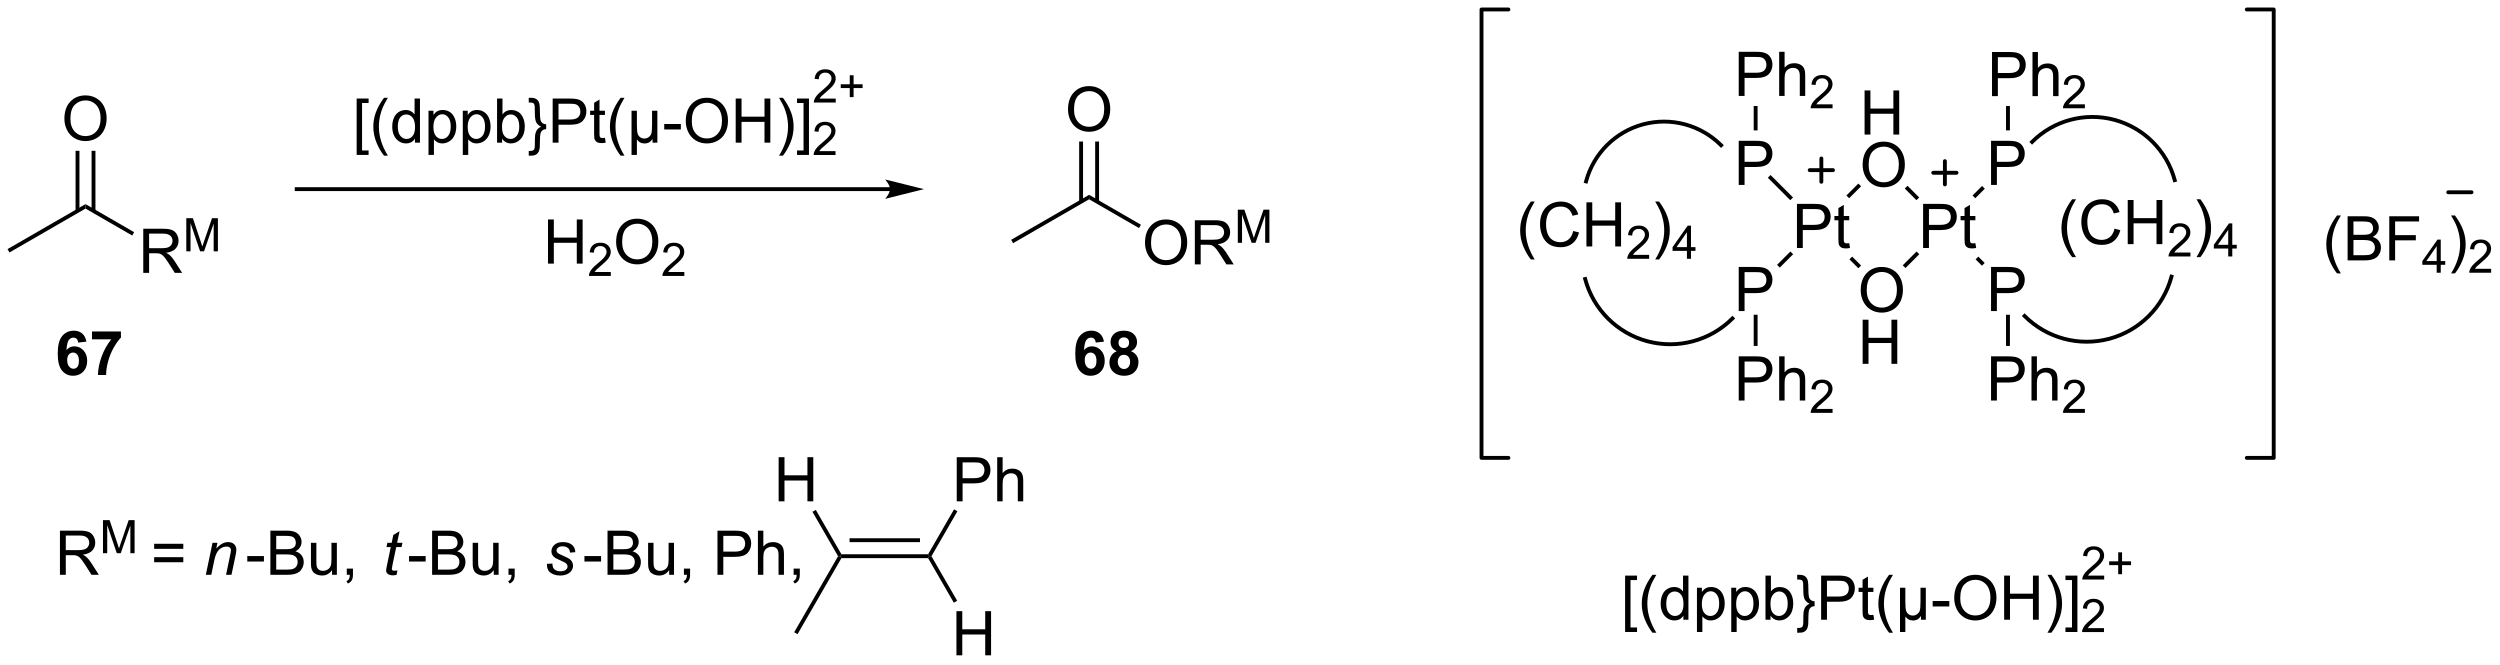 <?xml version="1.0" encoding="UTF-8"?>
<!DOCTYPE svg PUBLIC '-//W3C//DTD SVG 1.0//EN'
          'http://www.w3.org/TR/2001/REC-SVG-20010904/DTD/svg10.dtd'>
<svg stroke-dasharray="none" shape-rendering="auto" xmlns="http://www.w3.org/2000/svg" font-family="'Dialog'" text-rendering="auto" width="884" fill-opacity="1" color-interpolation="auto" color-rendering="auto" preserveAspectRatio="xMidYMid meet" font-size="12px" viewBox="0 0 884 235" fill="black" xmlns:xlink="http://www.w3.org/1999/xlink" stroke="black" image-rendering="auto" stroke-miterlimit="10" stroke-linecap="square" stroke-linejoin="miter" font-style="normal" stroke-width="1" height="235" stroke-dashoffset="0" font-weight="normal" stroke-opacity="1"
><!--Generated by the Batik Graphics2D SVG Generator--><defs id="genericDefs"
  /><g
  ><defs id="defs1"
    ><clipPath clipPathUnits="userSpaceOnUse" id="clipPath1"
      ><path d="M0.646 0.646 L331.964 0.646 L331.964 88.536 L0.646 88.536 L0.646 0.646 Z"
      /></clipPath
      ><clipPath clipPathUnits="userSpaceOnUse" id="clipPath2"
      ><path d="M-1.16 71.139 L-1.16 156.586 L320.946 156.586 L320.946 71.139 Z"
      /></clipPath
    ></defs
    ><g transform="scale(2.667,2.667) translate(-0.646,-0.646) matrix(1.029,0,0,1.029,1.839,-72.528)"
    ><path d="M255.506 83.502 L255.506 77.811 L257.654 77.811 Q258.22 77.811 258.518 77.866 Q258.937 77.935 259.219 78.132 Q259.504 78.326 259.677 78.681 Q259.851 79.033 259.851 79.457 Q259.851 80.182 259.388 80.686 Q258.927 81.188 257.718 81.188 L256.259 81.188 L256.259 83.502 L255.506 83.502 ZM256.259 80.516 L257.731 80.516 Q258.461 80.516 258.767 80.244 Q259.074 79.972 259.074 79.48 Q259.074 79.123 258.893 78.87 Q258.712 78.614 258.417 78.533 Q258.228 78.481 257.716 78.481 L256.259 78.481 L256.259 80.516 ZM260.72 83.502 L260.72 77.811 L261.419 77.811 L261.419 79.853 Q261.908 79.286 262.654 79.286 Q263.111 79.286 263.448 79.468 Q263.787 79.646 263.932 79.964 Q264.077 80.283 264.077 80.888 L264.077 83.502 L263.378 83.502 L263.378 80.888 Q263.378 80.365 263.15 80.127 Q262.925 79.887 262.509 79.887 Q262.198 79.887 261.924 80.05 Q261.652 80.21 261.536 80.487 Q261.419 80.761 261.419 81.245 L261.419 83.502 L260.72 83.502 Z" stroke="none" clip-path="url(#clipPath2)"
    /></g
    ><g transform="matrix(2.743,0,0,2.743,3.181,-195.13)"
    ><path d="M267.604 84.587 L267.604 85.092 L264.782 85.092 Q264.776 84.902 264.844 84.727 Q264.95 84.44 265.187 84.16 Q265.426 83.881 265.874 83.514 Q266.569 82.943 266.814 82.61 Q267.058 82.276 267.058 81.979 Q267.058 81.668 266.835 81.455 Q266.614 81.239 266.255 81.239 Q265.876 81.239 265.649 81.466 Q265.422 81.694 265.42 82.095 L264.881 82.041 Q264.937 81.437 265.298 81.123 Q265.659 80.806 266.266 80.806 Q266.882 80.806 267.239 81.148 Q267.598 81.488 267.598 81.99 Q267.598 82.247 267.493 82.495 Q267.388 82.742 267.144 83.015 Q266.901 83.289 266.336 83.766 Q265.865 84.162 265.731 84.304 Q265.597 84.446 265.51 84.587 L267.604 84.587 Z" stroke="none" clip-path="url(#clipPath2)"
    /></g
    ><g transform="matrix(2.743,0,0,2.743,3.181,-195.13)"
    ><path d="M255.506 122.766 L255.506 117.075 L257.654 117.075 Q258.22 117.075 258.518 117.129 Q258.937 117.199 259.219 117.396 Q259.504 117.59 259.677 117.944 Q259.851 118.296 259.851 118.721 Q259.851 119.445 259.388 119.95 Q258.927 120.452 257.718 120.452 L256.259 120.452 L256.259 122.766 L255.506 122.766 ZM256.259 119.779 L257.731 119.779 Q258.461 119.779 258.767 119.507 Q259.074 119.236 259.074 118.744 Q259.074 118.387 258.893 118.133 Q258.712 117.877 258.417 117.797 Q258.228 117.745 257.716 117.745 L256.259 117.745 L256.259 119.779 ZM260.72 122.766 L260.72 117.075 L261.419 117.075 L261.419 119.117 Q261.908 118.55 262.654 118.55 Q263.111 118.55 263.448 118.731 Q263.787 118.909 263.932 119.228 Q264.077 119.546 264.077 120.152 L264.077 122.766 L263.378 122.766 L263.378 120.152 Q263.378 119.629 263.15 119.391 Q262.925 119.15 262.509 119.15 Q262.198 119.15 261.924 119.313 Q261.652 119.474 261.536 119.751 Q261.419 120.025 261.419 120.509 L261.419 122.766 L260.72 122.766 Z" stroke="none" clip-path="url(#clipPath2)"
    /></g
    ><g transform="matrix(2.743,0,0,2.743,3.181,-195.13)"
    ><path d="M267.604 123.851 L267.604 124.356 L264.782 124.356 Q264.776 124.165 264.844 123.991 Q264.95 123.703 265.187 123.424 Q265.426 123.144 265.874 122.778 Q266.569 122.207 266.814 121.873 Q267.058 121.539 267.058 121.242 Q267.058 120.932 266.835 120.718 Q266.614 120.503 266.255 120.503 Q265.876 120.503 265.649 120.73 Q265.422 120.957 265.42 121.359 L264.881 121.304 Q264.937 120.701 265.298 120.386 Q265.659 120.07 266.266 120.07 Q266.882 120.07 267.239 120.412 Q267.598 120.751 267.598 121.254 Q267.598 121.51 267.493 121.759 Q267.388 122.005 267.144 122.279 Q266.901 122.552 266.336 123.03 Q265.865 123.426 265.731 123.567 Q265.597 123.709 265.51 123.851 L267.604 123.851 Z" stroke="none" clip-path="url(#clipPath2)"
    /></g
    ><g transform="matrix(2.743,0,0,2.743,3.181,-195.13)"
    ><path d="M257.937 87.946 L257.437 87.946 L257.437 84.802 L257.937 84.802 Z" stroke="none" clip-path="url(#clipPath2)"
    /></g
    ><g transform="matrix(2.743,0,0,2.743,3.181,-195.13)"
    ><path d="M257.437 111.711 L257.937 111.711 L257.937 115.731 L257.437 115.731 Z" stroke="none" clip-path="url(#clipPath2)"
    /></g
    ><g transform="matrix(2.743,0,0,2.743,3.181,-195.13)"
    ><path d="M17.308 106.317 L17.308 100.626 L19.831 100.626 Q20.592 100.626 20.988 100.778 Q21.384 100.931 21.619 101.319 Q21.857 101.707 21.857 102.178 Q21.857 102.784 21.464 103.201 Q21.073 103.615 20.253 103.726 Q20.553 103.871 20.708 104.011 Q21.037 104.314 21.332 104.766 L22.323 106.317 L21.376 106.317 L20.623 105.131 Q20.292 104.619 20.077 104.347 Q19.865 104.075 19.696 103.967 Q19.528 103.858 19.352 103.817 Q19.225 103.788 18.933 103.788 L18.061 103.788 L18.061 106.317 L17.308 106.317 ZM18.061 103.136 L19.678 103.136 Q20.196 103.136 20.486 103.03 Q20.778 102.924 20.928 102.688 Q21.081 102.453 21.081 102.178 Q21.081 101.775 20.786 101.516 Q20.494 101.255 19.862 101.255 L18.061 101.255 L18.061 103.136 Z" stroke="none" clip-path="url(#clipPath2)"
    /></g
    ><g transform="matrix(2.743,0,0,2.743,3.181,-195.13)"
    ><path d="M22.856 103.534 L22.856 99.266 L23.706 99.266 L24.718 102.288 Q24.857 102.709 24.921 102.919 Q24.993 102.686 25.148 102.236 L26.169 99.266 L26.93 99.266 L26.93 103.534 L26.385 103.534 L26.385 99.961 L25.145 103.534 L24.636 103.534 L23.402 99.901 L23.402 103.534 L22.856 103.534 Z" stroke="none" clip-path="url(#clipPath2)"
    /></g
    ><g transform="matrix(2.743,0,0,2.743,3.181,-195.13)"
    ><path d="M16.131 101.067 L15.882 101.5 L9.862 98.025 L9.862 97.448 Z" stroke="none" clip-path="url(#clipPath2)"
    /></g
    ><g transform="matrix(2.743,0,0,2.743,3.181,-195.13)"
    ><path d="M7.142 86.455 Q7.142 85.037 7.903 84.237 Q8.664 83.435 9.867 83.435 Q10.654 83.435 11.286 83.812 Q11.919 84.188 12.251 84.861 Q12.585 85.534 12.585 86.388 Q12.585 87.254 12.235 87.938 Q11.886 88.621 11.244 88.973 Q10.605 89.325 9.862 89.325 Q9.06 89.325 8.426 88.937 Q7.794 88.546 7.468 87.876 Q7.142 87.203 7.142 86.455 ZM7.919 86.465 Q7.919 87.495 8.47 88.088 Q9.024 88.678 9.86 88.678 Q10.708 88.678 11.257 88.08 Q11.808 87.482 11.808 86.385 Q11.808 85.689 11.573 85.171 Q11.337 84.654 10.884 84.369 Q10.434 84.082 9.87 84.082 Q9.07 84.082 8.493 84.633 Q7.919 85.181 7.919 86.465 Z" stroke="none" clip-path="url(#clipPath2)"
    /></g
    ><g transform="matrix(2.743,0,0,2.743,3.181,-195.13)"
    ><path d="M11.144 98.332 L11.144 90.578 L10.644 90.578 L10.644 98.332 ZM9.081 98.332 L9.081 90.578 L8.581 90.578 L8.581 98.332 Z" stroke="none" clip-path="url(#clipPath2)"
    /></g
    ><g transform="matrix(2.743,0,0,2.743,3.181,-195.13)"
    ><path d="M9.862 97.448 L9.862 98.025 L0.062 103.683 L-0.188 103.25 Z" stroke="none" clip-path="url(#clipPath2)"
    /></g
    ><g transform="matrix(2.743,0,0,2.743,3.181,-195.13)"
    ><path d="M113.572 95.271 L37.087 95.271 L36.837 95.271 L36.837 95.771 L37.087 95.771 L113.572 95.771 L113.822 95.771 L113.822 95.271 L113.572 95.271 ZM117.947 95.521 L112.947 94.271 C112.947 94.271 113.572 94.974 113.572 95.521 C113.572 96.068 112.947 96.771 112.947 96.771 Z" stroke="none" clip-path="url(#clipPath2)"
    /></g
    ><g transform="matrix(2.743,0,0,2.743,3.181,-195.13)"
    ><path d="M44.816 91.113 L44.816 83.841 L46.356 83.841 L46.356 84.418 L45.514 84.418 L45.514 90.533 L46.356 90.533 L46.356 91.113 L44.816 91.113 ZM48.344 91.206 Q47.765 90.476 47.364 89.498 Q46.965 88.517 46.965 87.469 Q46.965 86.545 47.265 85.699 Q47.615 84.718 48.344 83.743 L48.844 83.743 Q48.375 84.55 48.223 84.897 Q47.987 85.432 47.85 86.015 Q47.684 86.739 47.684 87.474 Q47.684 89.34 48.844 91.206 L48.344 91.206 ZM52.33 89.532 L52.33 89.011 Q51.939 89.625 51.178 89.625 Q50.684 89.625 50.27 89.353 Q49.858 89.081 49.63 88.595 Q49.403 88.106 49.403 87.474 Q49.403 86.856 49.607 86.354 Q49.814 85.852 50.226 85.585 Q50.637 85.316 51.147 85.316 Q51.52 85.316 51.809 85.474 Q52.102 85.629 52.283 85.883 L52.283 83.841 L52.979 83.841 L52.979 89.532 L52.33 89.532 ZM50.122 87.474 Q50.122 88.266 50.456 88.659 Q50.79 89.05 51.243 89.05 Q51.701 89.05 52.022 88.675 Q52.343 88.3 52.343 87.531 Q52.343 86.685 52.017 86.289 Q51.691 85.893 51.212 85.893 Q50.746 85.893 50.433 86.273 Q50.122 86.654 50.122 87.474 ZM54.078 91.113 L54.078 85.409 L54.715 85.409 L54.715 85.945 Q54.94 85.629 55.222 85.474 Q55.506 85.316 55.91 85.316 Q56.438 85.316 56.842 85.588 Q57.245 85.859 57.45 86.354 Q57.657 86.848 57.657 87.438 Q57.657 88.072 57.429 88.579 Q57.201 89.084 56.769 89.356 Q56.337 89.625 55.858 89.625 Q55.509 89.625 55.232 89.477 Q54.955 89.33 54.777 89.105 L54.777 91.113 L54.078 91.113 ZM54.709 87.492 Q54.709 88.289 55.03 88.67 Q55.354 89.05 55.812 89.05 Q56.278 89.05 56.609 88.657 Q56.943 88.261 56.943 87.435 Q56.943 86.646 56.617 86.255 Q56.293 85.862 55.843 85.862 Q55.398 85.862 55.053 86.281 Q54.709 86.698 54.709 87.492 ZM58.499 91.113 L58.499 85.409 L59.136 85.409 L59.136 85.945 Q59.361 85.629 59.643 85.474 Q59.928 85.316 60.331 85.316 Q60.859 85.316 61.263 85.588 Q61.667 85.859 61.871 86.354 Q62.078 86.848 62.078 87.438 Q62.078 88.072 61.851 88.579 Q61.623 89.084 61.191 89.356 Q60.758 89.625 60.28 89.625 Q59.93 89.625 59.653 89.477 Q59.377 89.33 59.198 89.105 L59.198 91.113 L58.499 91.113 ZM59.131 87.492 Q59.131 88.289 59.452 88.67 Q59.775 89.05 60.233 89.05 Q60.699 89.05 61.03 88.657 Q61.364 88.261 61.364 87.435 Q61.364 86.646 61.038 86.255 Q60.715 85.862 60.264 85.862 Q59.819 85.862 59.475 86.281 Q59.131 86.698 59.131 87.492 ZM63.565 89.532 L62.916 89.532 L62.916 83.841 L63.614 83.841 L63.614 85.87 Q64.057 85.316 64.745 85.316 Q65.126 85.316 65.465 85.469 Q65.804 85.621 66.023 85.901 Q66.243 86.178 66.368 86.571 Q66.492 86.962 66.492 87.407 Q66.492 88.468 65.967 89.048 Q65.444 89.625 64.709 89.625 Q63.979 89.625 63.565 89.014 L63.565 89.532 ZM63.557 87.438 Q63.557 88.181 63.759 88.509 Q64.088 89.05 64.652 89.05 Q65.11 89.05 65.444 88.652 Q65.778 88.253 65.778 87.466 Q65.778 86.659 65.457 86.276 Q65.136 85.89 64.683 85.89 Q64.225 85.89 63.891 86.289 Q63.557 86.685 63.557 87.438 ZM69.247 87.156 L69.247 87.787 Q68.949 87.795 68.76 87.95 Q68.571 88.106 68.509 88.372 Q68.447 88.639 68.442 89.288 Q68.439 89.935 68.421 90.142 Q68.385 90.471 68.289 90.668 Q68.196 90.864 68.056 90.981 Q67.917 91.1 67.699 91.162 Q67.552 91.206 67.218 91.206 L67.001 91.206 L67.001 90.595 L67.12 90.595 Q67.523 90.595 67.655 90.45 Q67.787 90.305 67.787 89.796 Q67.787 88.825 67.823 88.564 Q67.885 88.134 68.072 87.875 Q68.258 87.617 68.6 87.474 Q68.152 87.259 67.968 86.91 Q67.787 86.558 67.787 85.722 Q67.787 84.967 67.769 84.819 Q67.741 84.558 67.614 84.457 Q67.49 84.353 67.12 84.353 L67.001 84.353 L67.001 83.743 L67.218 83.743 Q67.598 83.743 67.769 83.805 Q68.017 83.89 68.18 84.092 Q68.344 84.294 68.39 84.602 Q68.439 84.907 68.442 85.606 Q68.447 86.305 68.509 86.571 Q68.571 86.838 68.76 86.993 Q68.949 87.148 69.247 87.156 ZM70.085 89.532 L70.085 83.841 L72.233 83.841 Q72.8 83.841 73.097 83.895 Q73.517 83.965 73.799 84.162 Q74.084 84.356 74.257 84.71 Q74.43 85.062 74.43 85.487 Q74.43 86.211 73.967 86.716 Q73.506 87.218 72.298 87.218 L70.838 87.218 L70.838 89.532 L70.085 89.532 ZM70.838 86.545 L72.311 86.545 Q73.041 86.545 73.346 86.273 Q73.654 86.002 73.654 85.51 Q73.654 85.153 73.473 84.899 Q73.292 84.643 72.997 84.563 Q72.808 84.511 72.295 84.511 L70.838 84.511 L70.838 86.545 ZM76.824 88.905 L76.925 89.524 Q76.63 89.586 76.397 89.586 Q76.017 89.586 75.807 89.467 Q75.597 89.345 75.512 89.149 Q75.427 88.952 75.427 88.323 L75.427 85.953 L74.914 85.953 L74.914 85.409 L75.427 85.409 L75.427 84.387 L76.123 83.968 L76.123 85.409 L76.824 85.409 L76.824 85.953 L76.123 85.953 L76.123 88.362 Q76.123 88.662 76.159 88.748 Q76.195 88.833 76.278 88.885 Q76.363 88.934 76.519 88.934 Q76.635 88.934 76.824 88.905 ZM78.844 91.206 Q78.264 90.476 77.863 89.498 Q77.465 88.517 77.465 87.469 Q77.465 86.545 77.765 85.699 Q78.114 84.718 78.844 83.743 L79.343 83.743 Q78.875 84.55 78.722 84.897 Q78.487 85.432 78.35 86.015 Q78.184 86.739 78.184 87.474 Q78.184 89.34 79.343 91.206 L78.844 91.206 ZM83.582 85.409 L83.582 89.532 L82.959 89.532 L82.959 89.043 Q82.757 89.353 82.558 89.469 Q82.286 89.63 81.926 89.63 Q81.603 89.63 81.354 89.501 Q81.168 89.402 80.943 89.115 L80.943 91.113 L80.252 91.113 L80.252 85.409 L80.943 85.409 L80.943 87.156 Q80.943 88.106 81.044 88.388 Q81.145 88.67 81.372 88.833 Q81.6 88.996 81.895 88.996 Q82.206 88.996 82.449 88.825 Q82.695 88.654 82.796 88.385 Q82.897 88.113 82.897 87.166 L82.897 85.409 L83.582 85.409 ZM84.465 87.824 L84.465 87.12 L86.61 87.12 L86.61 87.824 L84.465 87.824 ZM87.244 86.76 Q87.244 85.342 88.005 84.542 Q88.766 83.74 89.969 83.74 Q90.756 83.74 91.388 84.118 Q92.022 84.493 92.353 85.166 Q92.687 85.839 92.687 86.693 Q92.687 87.56 92.337 88.243 Q91.988 88.926 91.346 89.278 Q90.707 89.63 89.964 89.63 Q89.162 89.63 88.528 89.242 Q87.896 88.851 87.57 88.181 Q87.244 87.508 87.244 86.76 ZM88.021 86.77 Q88.021 87.8 88.572 88.393 Q89.126 88.983 89.962 88.983 Q90.81 88.983 91.359 88.385 Q91.91 87.787 91.91 86.69 Q91.91 85.994 91.675 85.476 Q91.439 84.959 90.986 84.674 Q90.536 84.387 89.972 84.387 Q89.172 84.387 88.595 84.938 Q88.021 85.487 88.021 86.77 ZM93.679 89.532 L93.679 83.841 L94.432 83.841 L94.432 86.178 L97.39 86.178 L97.39 83.841 L98.143 83.841 L98.143 89.532 L97.39 89.532 L97.39 86.848 L94.432 86.848 L94.432 89.532 L93.679 89.532 ZM99.767 91.206 L99.265 91.206 Q100.427 89.34 100.427 87.474 Q100.427 86.744 100.259 86.025 Q100.127 85.443 99.891 84.907 Q99.739 84.558 99.265 83.743 L99.767 83.743 Q100.497 84.718 100.846 85.699 Q101.144 86.545 101.144 87.469 Q101.144 88.517 100.743 89.498 Q100.341 90.476 99.767 91.206 ZM103.124 91.113 L101.584 91.113 L101.584 90.533 L102.425 90.533 L102.425 84.418 L101.584 84.418 L101.584 83.841 L103.124 83.841 L103.124 91.113 Z" stroke="none" clip-path="url(#clipPath2)"
    /></g
    ><g transform="matrix(2.743,0,0,2.743,3.181,-195.13)"
    ><path d="M106.549 90.617 L106.549 91.122 L103.727 91.122 Q103.721 90.931 103.789 90.757 Q103.896 90.469 104.133 90.19 Q104.371 89.91 104.82 89.544 Q105.515 88.973 105.759 88.639 Q106.004 88.305 106.004 88.008 Q106.004 87.698 105.781 87.484 Q105.559 87.269 105.2 87.269 Q104.822 87.269 104.595 87.496 Q104.368 87.723 104.366 88.125 L103.826 88.07 Q103.882 87.467 104.243 87.152 Q104.604 86.836 105.212 86.836 Q105.827 86.836 106.184 87.178 Q106.543 87.517 106.543 88.02 Q106.543 88.276 106.439 88.525 Q106.334 88.771 106.089 89.045 Q105.847 89.319 105.282 89.796 Q104.81 90.192 104.676 90.334 Q104.542 90.475 104.455 90.617 L106.549 90.617 Z" stroke="none" clip-path="url(#clipPath2)"
    /></g
    ><g transform="matrix(2.743,0,0,2.743,3.181,-195.13)"
    ><path d="M106.574 83.849 L106.574 84.353 L103.752 84.353 Q103.746 84.163 103.814 83.988 Q103.921 83.701 104.158 83.422 Q104.397 83.142 104.845 82.775 Q105.54 82.205 105.784 81.871 Q106.029 81.537 106.029 81.24 Q106.029 80.929 105.806 80.716 Q105.585 80.501 105.225 80.501 Q104.847 80.501 104.62 80.728 Q104.393 80.955 104.391 81.356 L103.851 81.302 Q103.908 80.698 104.269 80.384 Q104.63 80.068 105.237 80.068 Q105.852 80.068 106.21 80.409 Q106.569 80.749 106.569 81.252 Q106.569 81.508 106.464 81.756 Q106.359 82.003 106.114 82.276 Q105.872 82.55 105.307 83.028 Q104.835 83.424 104.701 83.565 Q104.567 83.707 104.48 83.849 L106.574 83.849 ZM108.382 83.662 L108.382 82.492 L107.22 82.492 L107.22 82.003 L108.382 82.003 L108.382 80.842 L108.877 80.842 L108.877 82.003 L110.038 82.003 L110.038 82.492 L108.877 82.492 L108.877 83.662 L108.382 83.662 Z" stroke="none" clip-path="url(#clipPath2)"
    /></g
    ><g transform="matrix(2.743,0,0,2.743,3.181,-195.13)"
    ><path d="M69.482 105.12 L69.482 99.429 L70.235 99.429 L70.235 101.766 L73.193 101.766 L73.193 99.429 L73.946 99.429 L73.946 105.12 L73.193 105.12 L73.193 102.436 L70.235 102.436 L70.235 105.12 L69.482 105.12 Z" stroke="none" clip-path="url(#clipPath2)"
    /></g
    ><g transform="matrix(2.743,0,0,2.743,3.181,-195.13)"
    ><path d="M77.58 106.205 L77.58 106.71 L74.758 106.71 Q74.752 106.519 74.82 106.345 Q74.927 106.058 75.164 105.778 Q75.402 105.499 75.851 105.132 Q76.546 104.561 76.79 104.227 Q77.035 103.893 77.035 103.596 Q77.035 103.286 76.811 103.072 Q76.59 102.857 76.231 102.857 Q75.853 102.857 75.626 103.084 Q75.398 103.311 75.397 103.713 L74.857 103.659 Q74.913 103.055 75.274 102.74 Q75.635 102.424 76.243 102.424 Q76.858 102.424 77.215 102.766 Q77.574 103.105 77.574 103.608 Q77.574 103.864 77.469 104.113 Q77.365 104.359 77.12 104.633 Q76.877 104.906 76.313 105.384 Q75.841 105.78 75.707 105.922 Q75.573 106.063 75.486 106.205 L77.58 106.205 Z" stroke="none" clip-path="url(#clipPath2)"
    /></g
    ><g transform="matrix(2.743,0,0,2.743,3.181,-195.13)"
    ><path d="M78.265 102.348 Q78.265 100.93 79.026 100.13 Q79.787 99.328 80.99 99.328 Q81.777 99.328 82.408 99.706 Q83.042 100.081 83.374 100.754 Q83.707 101.427 83.707 102.281 Q83.707 103.148 83.358 103.831 Q83.009 104.514 82.367 104.866 Q81.728 105.218 80.985 105.218 Q80.183 105.218 79.549 104.83 Q78.917 104.439 78.591 103.769 Q78.265 103.096 78.265 102.348 ZM79.042 102.358 Q79.042 103.388 79.593 103.981 Q80.147 104.571 80.983 104.571 Q81.831 104.571 82.38 103.973 Q82.931 103.375 82.931 102.278 Q82.931 101.582 82.696 101.064 Q82.46 100.547 82.007 100.262 Q81.557 99.975 80.993 99.975 Q80.193 99.975 79.616 100.526 Q79.042 101.075 79.042 102.358 Z" stroke="none" clip-path="url(#clipPath2)"
    /></g
    ><g transform="matrix(2.743,0,0,2.743,3.181,-195.13)"
    ><path d="M87.056 106.205 L87.056 106.71 L84.234 106.71 Q84.228 106.519 84.296 106.345 Q84.403 106.058 84.64 105.778 Q84.879 105.499 85.327 105.132 Q86.022 104.561 86.266 104.227 Q86.511 103.893 86.511 103.596 Q86.511 103.286 86.288 103.072 Q86.066 102.857 85.707 102.857 Q85.329 102.857 85.102 103.084 Q84.875 103.311 84.873 103.713 L84.333 103.659 Q84.389 103.055 84.75 102.74 Q85.111 102.424 85.719 102.424 Q86.334 102.424 86.691 102.766 Q87.05 103.105 87.05 103.608 Q87.05 103.864 86.946 104.113 Q86.841 104.359 86.596 104.633 Q86.354 104.906 85.789 105.384 Q85.317 105.78 85.183 105.922 Q85.049 106.063 84.962 106.205 L87.056 106.205 Z" stroke="none" clip-path="url(#clipPath2)"
    /></g
    ><g transform="matrix(2.743,0,0,2.743,3.181,-195.13)"
    ><path d="M146.442 102.447 Q146.442 101.029 147.203 100.229 Q147.964 99.427 149.167 99.427 Q149.954 99.427 150.585 99.805 Q151.219 100.18 151.551 100.853 Q151.884 101.526 151.884 102.38 Q151.884 103.247 151.535 103.93 Q151.186 104.613 150.544 104.965 Q149.905 105.317 149.162 105.317 Q148.36 105.317 147.726 104.929 Q147.094 104.538 146.768 103.868 Q146.442 103.195 146.442 102.447 ZM147.219 102.457 Q147.219 103.487 147.77 104.08 Q148.323 104.67 149.159 104.67 Q150.008 104.67 150.557 104.072 Q151.108 103.474 151.108 102.377 Q151.108 101.681 150.873 101.163 Q150.637 100.646 150.184 100.361 Q149.734 100.074 149.17 100.074 Q148.37 100.074 147.793 100.625 Q147.219 101.174 147.219 102.457 ZM152.867 105.219 L152.867 99.528 L155.39 99.528 Q156.151 99.528 156.547 99.68 Q156.942 99.833 157.178 100.221 Q157.416 100.61 157.416 101.081 Q157.416 101.686 157.023 102.103 Q156.632 102.517 155.812 102.628 Q156.112 102.773 156.267 102.913 Q156.596 103.216 156.891 103.668 L157.882 105.219 L156.935 105.219 L156.182 104.033 Q155.85 103.521 155.636 103.249 Q155.423 102.978 155.255 102.869 Q155.087 102.76 154.911 102.719 Q154.784 102.69 154.492 102.69 L153.62 102.69 L153.62 105.219 L152.867 105.219 ZM153.62 102.038 L155.237 102.038 Q155.755 102.038 156.044 101.932 Q156.337 101.826 156.487 101.59 Q156.64 101.355 156.64 101.081 Q156.64 100.677 156.345 100.418 Q156.052 100.157 155.421 100.157 L153.62 100.157 L153.62 102.038 Z" stroke="none" clip-path="url(#clipPath2)"
    /></g
    ><g transform="matrix(2.743,0,0,2.743,3.181,-195.13)"
    ><path d="M158.405 102.436 L158.405 98.168 L159.255 98.168 L160.267 101.19 Q160.406 101.611 160.47 101.821 Q160.542 101.588 160.698 101.138 L161.719 98.168 L162.479 98.168 L162.479 102.436 L161.934 102.436 L161.934 98.863 L160.694 102.436 L160.185 102.436 L158.951 98.803 L158.951 102.436 L158.405 102.436 Z" stroke="none" clip-path="url(#clipPath2)"
    /></g
    ><g transform="matrix(2.743,0,0,2.743,3.181,-195.13)"
    ><path d="M145.919 100.108 L145.669 100.54 L139.237 96.827 L139.237 96.25 Z" stroke="none" clip-path="url(#clipPath2)"
    /></g
    ><g transform="matrix(2.743,0,0,2.743,3.181,-195.13)"
    ><path d="M136.517 85.257 Q136.517 83.839 137.278 83.039 Q138.039 82.237 139.242 82.237 Q140.029 82.237 140.661 82.615 Q141.295 82.99 141.626 83.663 Q141.96 84.336 141.96 85.19 Q141.96 86.056 141.61 86.74 Q141.261 87.423 140.619 87.775 Q139.98 88.127 139.237 88.127 Q138.435 88.127 137.801 87.739 Q137.17 87.348 136.844 86.678 Q136.517 86.005 136.517 85.257 ZM137.294 85.267 Q137.294 86.297 137.845 86.89 Q138.399 87.48 139.235 87.48 Q140.083 87.48 140.632 86.882 Q141.183 86.284 141.183 85.187 Q141.183 84.491 140.948 83.973 Q140.712 83.456 140.26 83.171 Q139.809 82.884 139.245 82.884 Q138.445 82.884 137.868 83.435 Q137.294 83.984 137.294 85.267 Z" stroke="none" clip-path="url(#clipPath2)"
    /></g
    ><g transform="matrix(2.743,0,0,2.743,3.181,-195.13)"
    ><path d="M140.519 97.134 L140.519 89.38 L140.019 89.38 L140.019 97.134 ZM138.456 97.134 L138.456 89.38 L137.956 89.38 L137.956 97.134 Z" stroke="none" clip-path="url(#clipPath2)"
    /></g
    ><g transform="matrix(2.743,0,0,2.743,3.181,-195.13)"
    ><path d="M139.237 96.25 L139.237 96.827 L129.438 102.485 L129.188 102.052 Z" stroke="none" clip-path="url(#clipPath2)"
    /></g
    ><g transform="matrix(2.743,0,0,2.743,3.181,-195.13)"
    ><path d="M9.976 115.181 L8.92 115.297 Q8.881 114.971 8.718 114.816 Q8.555 114.661 8.294 114.661 Q7.95 114.661 7.709 114.971 Q7.471 115.282 7.409 116.265 Q7.818 115.784 8.423 115.784 Q9.107 115.784 9.593 116.304 Q10.08 116.824 10.08 117.647 Q10.08 118.519 9.567 119.05 Q9.055 119.578 8.253 119.578 Q7.391 119.578 6.834 118.908 Q6.281 118.237 6.281 116.71 Q6.281 115.147 6.858 114.456 Q7.437 113.765 8.361 113.765 Q9.008 113.765 9.433 114.128 Q9.86 114.49 9.976 115.181 ZM7.502 117.562 Q7.502 118.092 7.745 118.382 Q7.991 118.672 8.307 118.672 Q8.61 118.672 8.812 118.437 Q9.013 118.198 9.013 117.658 Q9.013 117.104 8.796 116.845 Q8.579 116.586 8.253 116.586 Q7.937 116.586 7.72 116.835 Q7.502 117.081 7.502 117.562 ZM10.702 114.878 L10.702 113.866 L14.431 113.866 L14.431 114.658 Q13.97 115.111 13.492 115.963 Q13.016 116.811 12.765 117.769 Q12.514 118.726 12.519 119.48 L11.466 119.48 Q11.494 118.299 11.952 117.073 Q12.413 115.846 13.181 114.878 L10.702 114.878 Z" stroke="none" clip-path="url(#clipPath2)"
    /></g
    ><g transform="matrix(2.743,0,0,2.743,3.181,-195.13)"
    ><path d="M141.148 115.181 L140.092 115.297 Q140.053 114.971 139.89 114.816 Q139.727 114.661 139.466 114.661 Q139.122 114.661 138.881 114.971 Q138.643 115.282 138.581 116.265 Q138.99 115.784 139.595 115.784 Q140.279 115.784 140.765 116.304 Q141.251 116.824 141.251 117.647 Q141.251 118.519 140.739 119.05 Q140.227 119.578 139.424 119.578 Q138.563 119.578 138.006 118.908 Q137.452 118.237 137.452 116.71 Q137.452 115.147 138.03 114.456 Q138.609 113.765 139.533 113.765 Q140.18 113.765 140.605 114.128 Q141.032 114.49 141.148 115.181 ZM138.674 117.562 Q138.674 118.092 138.917 118.382 Q139.163 118.672 139.479 118.672 Q139.782 118.672 139.983 118.437 Q140.185 118.198 140.185 117.658 Q140.185 117.104 139.968 116.845 Q139.75 116.586 139.424 116.586 Q139.109 116.586 138.891 116.835 Q138.674 117.081 138.674 117.562 ZM142.808 116.408 Q142.386 116.229 142.192 115.919 Q142.001 115.605 142.001 115.233 Q142.001 114.596 142.446 114.182 Q142.891 113.765 143.709 113.765 Q144.521 113.765 144.969 114.182 Q145.417 114.596 145.417 115.233 Q145.417 115.629 145.21 115.937 Q145.005 116.245 144.633 116.408 Q145.106 116.599 145.352 116.964 Q145.601 117.329 145.601 117.805 Q145.601 118.594 145.096 119.089 Q144.594 119.58 143.761 119.58 Q142.984 119.58 142.467 119.171 Q141.858 118.69 141.858 117.852 Q141.858 117.391 142.086 117.005 Q142.316 116.617 142.808 116.408 ZM143.033 115.31 Q143.033 115.636 143.217 115.82 Q143.403 116.001 143.709 116.001 Q144.019 116.001 144.206 115.818 Q144.392 115.631 144.392 115.305 Q144.392 115 144.208 114.816 Q144.024 114.63 143.722 114.63 Q143.406 114.63 143.22 114.816 Q143.033 115.002 143.033 115.31 ZM142.932 117.748 Q142.932 118.198 143.163 118.452 Q143.396 118.703 143.74 118.703 Q144.079 118.703 144.299 118.46 Q144.521 118.217 144.521 117.759 Q144.521 117.36 144.296 117.117 Q144.071 116.874 143.724 116.874 Q143.326 116.874 143.129 117.15 Q142.932 117.425 142.932 117.748 Z" stroke="none" clip-path="url(#clipPath2)"
    /></g
    ><g transform="matrix(2.743,0,0,2.743,3.181,-195.13)"
    ><path d="M6.568 145.235 L6.568 139.544 L9.091 139.544 Q9.852 139.544 10.248 139.697 Q10.644 139.849 10.879 140.238 Q11.117 140.626 11.117 141.097 Q11.117 141.702 10.724 142.119 Q10.333 142.533 9.513 142.644 Q9.813 142.789 9.968 142.929 Q10.297 143.232 10.592 143.685 L11.583 145.235 L10.636 145.235 L9.883 144.049 Q9.552 143.537 9.337 143.265 Q9.125 142.994 8.957 142.885 Q8.788 142.776 8.612 142.735 Q8.486 142.706 8.193 142.706 L7.321 142.706 L7.321 145.235 L6.568 145.235 ZM7.321 142.054 L8.938 142.054 Q9.456 142.054 9.746 141.948 Q10.038 141.842 10.188 141.607 Q10.341 141.371 10.341 141.097 Q10.341 140.693 10.046 140.434 Q9.754 140.173 9.122 140.173 L7.321 140.173 L7.321 142.054 Z" stroke="none" clip-path="url(#clipPath2)"
    /></g
    ><g transform="matrix(2.743,0,0,2.743,3.181,-195.13)"
    ><path d="M12.116 142.452 L12.116 138.184 L12.966 138.184 L13.978 141.206 Q14.117 141.627 14.181 141.837 Q14.253 141.604 14.409 141.154 L15.43 138.184 L16.19 138.184 L16.19 142.452 L15.645 142.452 L15.645 138.879 L14.405 142.452 L13.896 142.452 L12.662 138.819 L12.662 142.452 L12.116 142.452 Z" stroke="none" clip-path="url(#clipPath2)"
    /></g
    ><g transform="matrix(2.743,0,0,2.743,3.181,-195.13)"
    ><path d="M22.47 141.888 L18.712 141.888 L18.712 141.236 L22.47 141.236 L22.47 141.888 ZM22.47 143.615 L18.712 143.615 L18.712 142.963 L22.47 142.963 L22.47 143.615 Z" stroke="none" clip-path="url(#clipPath2)"
    /></g
    ><g transform="matrix(2.743,0,0,2.743,3.181,-195.13)"
    ><path d="M25.374 145.235 L26.236 141.112 L26.872 141.112 L26.722 141.829 Q27.136 141.407 27.496 141.213 Q27.858 141.019 28.236 141.019 Q28.736 141.019 29.02 141.291 Q29.308 141.562 29.308 142.015 Q29.308 142.246 29.207 142.737 L28.681 145.235 L27.98 145.235 L28.526 142.621 Q28.609 142.24 28.609 142.059 Q28.609 141.852 28.467 141.726 Q28.324 141.596 28.058 141.596 Q27.517 141.596 27.095 141.984 Q26.676 142.373 26.477 143.317 L26.078 145.235 L25.374 145.235 Z" stroke="none" clip-path="url(#clipPath2)"
    /></g
    ><g transform="matrix(2.743,0,0,2.743,3.181,-195.13)"
    ><path d="M30.719 143.527 L30.719 142.823 L32.864 142.823 L32.864 143.527 L30.719 143.527 ZM33.695 145.235 L33.695 139.544 L35.83 139.544 Q36.482 139.544 36.875 139.717 Q37.271 139.888 37.494 140.248 Q37.716 140.607 37.716 140.998 Q37.716 141.363 37.517 141.687 Q37.32 142.008 36.922 142.207 Q37.437 142.357 37.714 142.722 Q37.993 143.087 37.993 143.584 Q37.993 143.985 37.822 144.329 Q37.654 144.671 37.406 144.857 Q37.157 145.043 36.782 145.139 Q36.409 145.235 35.866 145.235 L33.695 145.235 ZM34.448 141.935 L35.68 141.935 Q36.179 141.935 36.396 141.868 Q36.684 141.782 36.829 141.586 Q36.976 141.387 36.976 141.089 Q36.976 140.804 36.839 140.589 Q36.704 140.375 36.451 140.294 Q36.2 140.214 35.586 140.214 L34.448 140.214 L34.448 141.935 ZM34.448 144.562 L35.866 144.562 Q36.231 144.562 36.378 144.536 Q36.637 144.489 36.81 144.381 Q36.986 144.272 37.098 144.065 Q37.212 143.855 37.212 143.584 Q37.212 143.265 37.049 143.032 Q36.886 142.797 36.596 142.701 Q36.309 142.605 35.765 142.605 L34.448 142.605 L34.448 144.562 ZM41.642 145.235 L41.642 144.629 Q41.161 145.328 40.333 145.328 Q39.968 145.328 39.652 145.188 Q39.336 145.048 39.181 144.836 Q39.028 144.624 38.966 144.319 Q38.925 144.112 38.925 143.666 L38.925 141.112 L39.623 141.112 L39.623 143.397 Q39.623 143.946 39.665 144.135 Q39.732 144.412 39.944 144.57 Q40.159 144.725 40.472 144.725 Q40.788 144.725 41.062 144.564 Q41.339 144.404 41.453 144.127 Q41.567 143.848 41.567 143.32 L41.567 141.112 L42.266 141.112 L42.266 145.235 L41.642 145.235 ZM43.543 145.235 L43.543 144.438 L44.34 144.438 L44.34 145.235 Q44.34 145.675 44.185 145.944 Q44.029 146.213 43.69 146.36 L43.496 146.063 Q43.719 145.964 43.822 145.776 Q43.928 145.589 43.939 145.235 L43.543 145.235 Z" stroke="none" clip-path="url(#clipPath2)"
    /></g
    ><g transform="matrix(2.743,0,0,2.743,3.181,-195.13)"
    ><path d="M50.075 144.663 L49.959 145.24 Q49.705 145.305 49.47 145.305 Q49.051 145.305 48.802 145.097 Q48.616 144.942 48.616 144.676 Q48.616 144.539 48.717 144.049 L49.216 141.656 L48.662 141.656 L48.774 141.112 L49.33 141.112 L49.542 140.098 L50.347 139.614 L50.031 141.112 L50.722 141.112 L50.606 141.656 L49.92 141.656 L49.441 143.933 Q49.353 144.368 49.353 144.453 Q49.353 144.577 49.423 144.645 Q49.496 144.709 49.659 144.709 Q49.892 144.709 50.075 144.663 Z" stroke="none" clip-path="url(#clipPath2)"
    /></g
    ><g transform="matrix(2.743,0,0,2.743,3.181,-195.13)"
    ><path d="M51.568 143.527 L51.568 142.823 L53.713 142.823 L53.713 143.527 L51.568 143.527 ZM54.544 145.235 L54.544 139.544 L56.679 139.544 Q57.331 139.544 57.724 139.717 Q58.12 139.888 58.343 140.248 Q58.565 140.607 58.565 140.998 Q58.565 141.363 58.366 141.687 Q58.169 142.008 57.771 142.207 Q58.286 142.357 58.563 142.722 Q58.842 143.087 58.842 143.584 Q58.842 143.985 58.671 144.329 Q58.503 144.671 58.255 144.857 Q58.006 145.043 57.631 145.139 Q57.258 145.235 56.715 145.235 L54.544 145.235 ZM55.297 141.935 L56.529 141.935 Q57.028 141.935 57.245 141.868 Q57.533 141.782 57.678 141.586 Q57.825 141.387 57.825 141.089 Q57.825 140.804 57.688 140.589 Q57.553 140.375 57.3 140.294 Q57.049 140.214 56.435 140.214 L55.297 140.214 L55.297 141.935 ZM55.297 144.562 L56.715 144.562 Q57.08 144.562 57.227 144.536 Q57.486 144.489 57.659 144.381 Q57.835 144.272 57.947 144.065 Q58.06 143.855 58.06 143.584 Q58.06 143.265 57.898 143.032 Q57.734 142.797 57.445 142.701 Q57.157 142.605 56.614 142.605 L55.297 142.605 L55.297 144.562 ZM62.491 145.235 L62.491 144.629 Q62.01 145.328 61.181 145.328 Q60.817 145.328 60.501 145.188 Q60.185 145.048 60.03 144.836 Q59.877 144.624 59.815 144.319 Q59.774 144.112 59.774 143.666 L59.774 141.112 L60.472 141.112 L60.472 143.397 Q60.472 143.946 60.514 144.135 Q60.581 144.412 60.793 144.57 Q61.008 144.725 61.321 144.725 Q61.637 144.725 61.911 144.564 Q62.188 144.404 62.302 144.127 Q62.416 143.848 62.416 143.32 L62.416 141.112 L63.115 141.112 L63.115 145.235 L62.491 145.235 ZM64.392 145.235 L64.392 144.438 L65.189 144.438 L65.189 145.235 Q65.189 145.675 65.034 145.944 Q64.878 146.213 64.539 146.36 L64.345 146.063 Q64.568 145.964 64.671 145.776 Q64.777 145.589 64.788 145.235 L64.392 145.235 Z" stroke="none" clip-path="url(#clipPath2)"
    /></g
    ><g transform="matrix(2.743,0,0,2.743,3.181,-195.13)"
    ><path d="M69.348 143.824 L70.05 143.783 Q70.05 144.086 70.143 144.3 Q70.236 144.513 70.487 144.65 Q70.738 144.784 71.072 144.784 Q71.538 144.784 71.77 144.598 Q72.003 144.412 72.003 144.158 Q72.003 143.977 71.864 143.814 Q71.719 143.651 71.162 143.413 Q70.606 143.172 70.451 143.076 Q70.189 142.916 70.057 142.701 Q69.925 142.486 69.925 142.207 Q69.925 141.718 70.314 141.368 Q70.702 141.019 71.4 141.019 Q72.177 141.019 72.583 141.379 Q72.989 141.736 73.005 142.323 L72.317 142.37 Q72.301 141.997 72.053 141.78 Q71.804 141.562 71.351 141.562 Q70.986 141.562 70.784 141.731 Q70.583 141.896 70.583 142.09 Q70.583 142.285 70.756 142.432 Q70.873 142.533 71.359 142.743 Q72.166 143.092 72.376 143.294 Q72.71 143.615 72.71 144.078 Q72.71 144.383 72.521 144.678 Q72.332 144.973 71.947 145.152 Q71.561 145.328 71.036 145.328 Q70.321 145.328 69.822 144.973 Q69.32 144.621 69.348 143.824 Z" stroke="none" clip-path="url(#clipPath2)"
    /></g
    ><g transform="matrix(2.743,0,0,2.743,3.181,-195.13)"
    ><path d="M74.18 143.527 L74.18 142.823 L76.325 142.823 L76.325 143.527 L74.18 143.527 ZM77.156 145.235 L77.156 139.544 L79.291 139.544 Q79.943 139.544 80.336 139.717 Q80.732 139.888 80.955 140.248 Q81.177 140.607 81.177 140.998 Q81.177 141.363 80.978 141.687 Q80.781 142.008 80.383 142.207 Q80.898 142.357 81.175 142.722 Q81.454 143.087 81.454 143.584 Q81.454 143.985 81.284 144.329 Q81.115 144.671 80.867 144.857 Q80.618 145.043 80.243 145.139 Q79.871 145.235 79.327 145.235 L77.156 145.235 ZM77.909 141.935 L79.141 141.935 Q79.64 141.935 79.858 141.868 Q80.145 141.782 80.29 141.586 Q80.437 141.387 80.437 141.089 Q80.437 140.804 80.3 140.589 Q80.166 140.375 79.912 140.294 Q79.661 140.214 79.048 140.214 L77.909 140.214 L77.909 141.935 ZM77.909 144.562 L79.327 144.562 Q79.692 144.562 79.84 144.536 Q80.098 144.489 80.272 144.381 Q80.448 144.272 80.559 144.065 Q80.673 143.855 80.673 143.584 Q80.673 143.265 80.51 143.032 Q80.347 142.797 80.057 142.701 Q79.77 142.605 79.226 142.605 L77.909 142.605 L77.909 144.562 ZM85.103 145.235 L85.103 144.629 Q84.622 145.328 83.794 145.328 Q83.429 145.328 83.113 145.188 Q82.797 145.048 82.642 144.836 Q82.49 144.624 82.427 144.319 Q82.386 144.112 82.386 143.666 L82.386 141.112 L83.085 141.112 L83.085 143.397 Q83.085 143.946 83.126 144.135 Q83.193 144.412 83.406 144.57 Q83.62 144.725 83.934 144.725 Q84.249 144.725 84.524 144.564 Q84.8 144.404 84.914 144.127 Q85.028 143.848 85.028 143.32 L85.028 141.112 L85.727 141.112 L85.727 145.235 L85.103 145.235 ZM87.004 145.235 L87.004 144.438 L87.801 144.438 L87.801 145.235 Q87.801 145.675 87.646 145.944 Q87.491 146.213 87.152 146.36 L86.957 146.063 Q87.18 145.964 87.284 145.776 Q87.39 145.589 87.4 145.235 L87.004 145.235 ZM91.329 145.235 L91.329 139.544 L93.476 139.544 Q94.043 139.544 94.341 139.598 Q94.76 139.668 95.042 139.865 Q95.327 140.059 95.5 140.413 Q95.674 140.765 95.674 141.19 Q95.674 141.914 95.21 142.419 Q94.75 142.921 93.541 142.921 L92.082 142.921 L92.082 145.235 L91.329 145.235 ZM92.082 142.248 L93.554 142.248 Q94.284 142.248 94.589 141.976 Q94.897 141.705 94.897 141.213 Q94.897 140.856 94.716 140.602 Q94.535 140.346 94.24 140.266 Q94.051 140.214 93.538 140.214 L92.082 140.214 L92.082 142.248 ZM96.543 145.235 L96.543 139.544 L97.242 139.544 L97.242 141.586 Q97.731 141.019 98.476 141.019 Q98.934 141.019 99.271 141.2 Q99.61 141.379 99.755 141.697 Q99.9 142.015 99.9 142.621 L99.9 145.235 L99.201 145.235 L99.201 142.621 Q99.201 142.098 98.973 141.86 Q98.748 141.619 98.331 141.619 Q98.021 141.619 97.746 141.782 Q97.475 141.943 97.358 142.22 Q97.242 142.494 97.242 142.978 L97.242 145.235 L96.543 145.235 ZM101.146 145.235 L101.146 144.438 L101.943 144.438 L101.943 145.235 Q101.943 145.675 101.787 145.944 Q101.632 146.213 101.293 146.36 L101.099 146.063 Q101.322 145.964 101.425 145.776 Q101.531 145.589 101.542 145.235 L101.146 145.235 Z" stroke="none" clip-path="url(#clipPath2)"
    /></g
    ><g transform="matrix(2.743,0,0,2.743,3.181,-195.13)"
    ><path d="M107.31 143.089 L107.166 142.839 L107.31 142.589 L118.481 142.589 L118.626 142.839 L118.481 143.089 ZM108.357 141.026 L117.435 141.026 L117.435 140.526 L108.357 140.526 Z" stroke="none" clip-path="url(#clipPath2)"
    /></g
    ><g transform="matrix(2.743,0,0,2.743,3.181,-195.13)"
    ><path d="M106.877 142.839 L107.166 142.839 L107.31 143.089 L101.652 152.889 L101.219 152.639 Z" stroke="none" clip-path="url(#clipPath2)"
    /></g
    ><g transform="matrix(2.743,0,0,2.743,3.181,-195.13)"
    ><path d="M99.215 135.764 L99.215 130.073 L99.968 130.073 L99.968 132.41 L102.926 132.41 L102.926 130.073 L103.679 130.073 L103.679 135.764 L102.926 135.764 L102.926 133.081 L99.968 133.081 L99.968 135.764 L99.215 135.764 Z" stroke="none" clip-path="url(#clipPath2)"
    /></g
    ><g transform="matrix(2.743,0,0,2.743,3.181,-195.13)"
    ><path d="M107.31 142.589 L107.166 142.839 L106.877 142.839 L103.574 137.118 L104.007 136.868 Z" stroke="none" clip-path="url(#clipPath2)"
    /></g
    ><g transform="matrix(2.743,0,0,2.743,3.181,-195.13)"
    ><path d="M122.174 135.764 L122.174 130.073 L124.322 130.073 Q124.889 130.073 125.186 130.128 Q125.606 130.197 125.888 130.394 Q126.172 130.588 126.346 130.943 Q126.519 131.295 126.519 131.719 Q126.519 132.444 126.056 132.948 Q125.595 133.451 124.387 133.451 L122.927 133.451 L122.927 135.764 L122.174 135.764 ZM122.927 132.778 L124.4 132.778 Q125.129 132.778 125.435 132.506 Q125.743 132.234 125.743 131.743 Q125.743 131.385 125.562 131.132 Q125.38 130.876 125.085 130.795 Q124.897 130.744 124.384 130.744 L122.927 130.744 L122.927 132.778 ZM127.389 135.764 L127.389 130.073 L128.088 130.073 L128.088 132.115 Q128.577 131.548 129.322 131.548 Q129.78 131.548 130.116 131.73 Q130.455 131.908 130.6 132.226 Q130.745 132.545 130.745 133.15 L130.745 135.764 L130.047 135.764 L130.047 133.15 Q130.047 132.628 129.819 132.389 Q129.594 132.149 129.177 132.149 Q128.866 132.149 128.592 132.312 Q128.32 132.472 128.204 132.749 Q128.088 133.024 128.088 133.507 L128.088 135.764 L127.389 135.764 Z" stroke="none" clip-path="url(#clipPath2)"
    /></g
    ><g transform="matrix(2.743,0,0,2.743,3.181,-195.13)"
    ><path d="M118.914 142.839 L118.626 142.839 L118.481 142.589 L121.826 136.796 L122.259 137.046 Z" stroke="none" clip-path="url(#clipPath2)"
    /></g
    ><g transform="matrix(2.743,0,0,2.743,3.181,-195.13)"
    ><path d="M122.135 155.614 L122.135 149.923 L122.888 149.923 L122.888 152.26 L125.846 152.26 L125.846 149.923 L126.599 149.923 L126.599 155.614 L125.846 155.614 L125.846 152.93 L122.888 152.93 L122.888 155.614 L122.135 155.614 Z" stroke="none" clip-path="url(#clipPath2)"
    /></g
    ><g transform="matrix(2.743,0,0,2.743,3.181,-195.13)"
    ><path d="M118.481 143.089 L118.626 142.839 L118.914 142.839 L122.229 148.581 L121.796 148.831 Z" stroke="none" clip-path="url(#clipPath2)"
    /></g
    ><g transform="matrix(2.743,0,0,2.743,3.181,-195.13)"
    ><path d="M208.332 152.606 L208.332 145.334 L209.871 145.334 L209.871 145.911 L209.03 145.911 L209.03 152.026 L209.871 152.026 L209.871 152.606 L208.332 152.606 ZM211.86 152.699 Q211.28 151.969 210.879 150.991 Q210.481 150.01 210.481 148.962 Q210.481 148.038 210.781 147.192 Q211.13 146.211 211.86 145.236 L212.359 145.236 Q211.891 146.043 211.738 146.39 Q211.503 146.925 211.366 147.508 Q211.2 148.232 211.2 148.967 Q211.2 150.833 212.359 152.699 L211.86 152.699 ZM215.845 151.025 L215.845 150.504 Q215.455 151.118 214.694 151.118 Q214.2 151.118 213.785 150.846 Q213.374 150.574 213.146 150.088 Q212.918 149.599 212.918 148.967 Q212.918 148.349 213.123 147.847 Q213.33 147.345 213.742 147.078 Q214.153 146.809 214.663 146.809 Q215.035 146.809 215.325 146.967 Q215.618 147.122 215.799 147.376 L215.799 145.334 L216.495 145.334 L216.495 151.025 L215.845 151.025 ZM213.638 148.967 Q213.638 149.759 213.972 150.153 Q214.306 150.543 214.758 150.543 Q215.217 150.543 215.537 150.168 Q215.858 149.793 215.858 149.024 Q215.858 148.178 215.532 147.782 Q215.206 147.386 214.727 147.386 Q214.262 147.386 213.948 147.766 Q213.638 148.147 213.638 148.967 ZM217.594 152.606 L217.594 146.902 L218.23 146.902 L218.23 147.438 Q218.455 147.122 218.737 146.967 Q219.022 146.809 219.426 146.809 Q219.954 146.809 220.357 147.081 Q220.761 147.352 220.966 147.847 Q221.173 148.341 221.173 148.931 Q221.173 149.565 220.945 150.072 Q220.717 150.577 220.285 150.849 Q219.853 151.118 219.374 151.118 Q219.025 151.118 218.748 150.97 Q218.471 150.823 218.292 150.598 L218.292 152.606 L217.594 152.606 ZM218.225 148.985 Q218.225 149.782 218.546 150.163 Q218.869 150.543 219.327 150.543 Q219.793 150.543 220.125 150.15 Q220.458 149.754 220.458 148.928 Q220.458 148.139 220.132 147.748 Q219.809 147.355 219.358 147.355 Q218.913 147.355 218.569 147.774 Q218.225 148.191 218.225 148.985 ZM222.015 152.606 L222.015 146.902 L222.652 146.902 L222.652 147.438 Q222.877 147.122 223.159 146.967 Q223.444 146.809 223.847 146.809 Q224.375 146.809 224.779 147.081 Q225.183 147.352 225.387 147.847 Q225.594 148.341 225.594 148.931 Q225.594 149.565 225.366 150.072 Q225.138 150.577 224.706 150.849 Q224.274 151.118 223.795 151.118 Q223.446 151.118 223.169 150.97 Q222.892 150.823 222.714 150.598 L222.714 152.606 L222.015 152.606 ZM222.646 148.985 Q222.646 149.782 222.967 150.163 Q223.291 150.543 223.749 150.543 Q224.215 150.543 224.546 150.15 Q224.88 149.754 224.88 148.928 Q224.88 148.139 224.554 147.748 Q224.23 147.355 223.78 147.355 Q223.335 147.355 222.991 147.774 Q222.646 148.191 222.646 148.985 ZM227.081 151.025 L226.431 151.025 L226.431 145.334 L227.13 145.334 L227.13 147.363 Q227.572 146.809 228.261 146.809 Q228.641 146.809 228.98 146.962 Q229.319 147.114 229.539 147.394 Q229.759 147.671 229.883 148.064 Q230.008 148.455 230.008 148.9 Q230.008 149.961 229.482 150.541 Q228.959 151.118 228.225 151.118 Q227.495 151.118 227.081 150.507 L227.081 151.025 ZM227.073 148.931 Q227.073 149.674 227.275 150.002 Q227.603 150.543 228.168 150.543 Q228.626 150.543 228.959 150.145 Q229.293 149.746 229.293 148.959 Q229.293 148.152 228.972 147.769 Q228.652 147.383 228.199 147.383 Q227.741 147.383 227.407 147.782 Q227.073 148.178 227.073 148.931 ZM232.762 148.649 L232.762 149.28 Q232.465 149.288 232.276 149.443 Q232.087 149.599 232.025 149.865 Q231.963 150.132 231.958 150.781 Q231.955 151.428 231.937 151.635 Q231.901 151.964 231.805 152.161 Q231.712 152.357 231.572 152.474 Q231.432 152.593 231.215 152.655 Q231.067 152.699 230.734 152.699 L230.516 152.699 L230.516 152.088 L230.635 152.088 Q231.039 152.088 231.171 151.943 Q231.303 151.798 231.303 151.289 Q231.303 150.318 231.339 150.057 Q231.401 149.627 231.588 149.368 Q231.774 149.11 232.115 148.967 Q231.668 148.752 231.484 148.403 Q231.303 148.051 231.303 147.215 Q231.303 146.46 231.285 146.312 Q231.256 146.051 231.13 145.95 Q231.005 145.846 230.635 145.846 L230.516 145.846 L230.516 145.236 L230.734 145.236 Q231.114 145.236 231.285 145.298 Q231.533 145.383 231.696 145.585 Q231.859 145.787 231.906 146.095 Q231.955 146.4 231.958 147.099 Q231.963 147.798 232.025 148.064 Q232.087 148.331 232.276 148.486 Q232.465 148.641 232.762 148.649 ZM233.601 151.025 L233.601 145.334 L235.749 145.334 Q236.316 145.334 236.613 145.388 Q237.032 145.458 237.315 145.655 Q237.599 145.849 237.773 146.203 Q237.946 146.555 237.946 146.98 Q237.946 147.704 237.483 148.209 Q237.022 148.711 235.814 148.711 L234.354 148.711 L234.354 151.025 L233.601 151.025 ZM234.354 148.038 L235.827 148.038 Q236.556 148.038 236.862 147.766 Q237.17 147.495 237.17 147.003 Q237.17 146.646 236.988 146.392 Q236.807 146.136 236.512 146.056 Q236.323 146.004 235.811 146.004 L234.354 146.004 L234.354 148.038 ZM240.34 150.398 L240.441 151.017 Q240.146 151.079 239.913 151.079 Q239.532 151.079 239.323 150.96 Q239.113 150.838 239.028 150.642 Q238.942 150.445 238.942 149.816 L238.942 147.446 L238.43 147.446 L238.43 146.902 L238.942 146.902 L238.942 145.88 L239.638 145.461 L239.638 146.902 L240.34 146.902 L240.34 147.446 L239.638 147.446 L239.638 149.855 Q239.638 150.155 239.675 150.24 Q239.711 150.326 239.794 150.378 Q239.879 150.427 240.034 150.427 Q240.151 150.427 240.34 150.398 ZM242.36 152.699 Q241.78 151.969 241.379 150.991 Q240.98 150.01 240.98 148.962 Q240.98 148.038 241.28 147.192 Q241.63 146.211 242.36 145.236 L242.859 145.236 Q242.391 146.043 242.238 146.39 Q242.002 146.925 241.865 147.508 Q241.7 148.232 241.7 148.967 Q241.7 150.833 242.859 152.699 L242.36 152.699 ZM247.098 146.902 L247.098 151.025 L246.474 151.025 L246.474 150.536 Q246.273 150.846 246.073 150.963 Q245.802 151.123 245.442 151.123 Q245.118 151.123 244.87 150.994 Q244.684 150.895 244.458 150.608 L244.458 152.606 L243.768 152.606 L243.768 146.902 L244.458 146.902 L244.458 148.649 Q244.458 149.599 244.559 149.881 Q244.66 150.163 244.888 150.326 Q245.116 150.489 245.411 150.489 Q245.721 150.489 245.965 150.318 Q246.21 150.147 246.311 149.878 Q246.412 149.606 246.412 148.659 L246.412 146.902 L247.098 146.902 ZM247.981 149.317 L247.981 148.613 L250.126 148.613 L250.126 149.317 L247.981 149.317 ZM250.76 148.253 Q250.76 146.835 251.521 146.035 Q252.282 145.233 253.485 145.233 Q254.272 145.233 254.903 145.611 Q255.537 145.986 255.868 146.659 Q256.202 147.332 256.202 148.186 Q256.202 149.053 255.853 149.736 Q255.504 150.419 254.862 150.771 Q254.222 151.123 253.48 151.123 Q252.678 151.123 252.043 150.735 Q251.412 150.344 251.086 149.674 Q250.76 149.001 250.76 148.253 ZM251.536 148.263 Q251.536 149.293 252.088 149.886 Q252.641 150.476 253.477 150.476 Q254.326 150.476 254.875 149.878 Q255.426 149.28 255.426 148.183 Q255.426 147.487 255.19 146.969 Q254.955 146.452 254.502 146.167 Q254.052 145.88 253.488 145.88 Q252.688 145.88 252.111 146.431 Q251.536 146.98 251.536 148.263 ZM257.195 151.025 L257.195 145.334 L257.948 145.334 L257.948 147.671 L260.906 147.671 L260.906 145.334 L261.659 145.334 L261.659 151.025 L260.906 151.025 L260.906 148.341 L257.948 148.341 L257.948 151.025 L257.195 151.025 ZM263.283 152.699 L262.781 152.699 Q263.943 150.833 263.943 148.967 Q263.943 148.237 263.774 147.518 Q263.642 146.936 263.407 146.4 Q263.254 146.051 262.781 145.236 L263.283 145.236 Q264.012 146.211 264.362 147.192 Q264.659 148.038 264.659 148.962 Q264.659 150.01 264.258 150.991 Q263.857 151.969 263.283 152.699 ZM266.639 152.606 L265.099 152.606 L265.099 152.026 L265.94 152.026 L265.94 145.911 L265.099 145.911 L265.099 145.334 L266.639 145.334 L266.639 152.606 Z" stroke="none" clip-path="url(#clipPath2)"
    /></g
    ><g transform="matrix(2.743,0,0,2.743,3.181,-195.13)"
    ><path d="M270.065 152.11 L270.065 152.615 L267.243 152.615 Q267.237 152.424 267.305 152.25 Q267.412 151.962 267.648 151.683 Q267.887 151.404 268.335 151.037 Q269.03 150.466 269.275 150.132 Q269.519 149.798 269.519 149.501 Q269.519 149.191 269.296 148.977 Q269.075 148.762 268.716 148.762 Q268.337 148.762 268.11 148.989 Q267.883 149.216 267.881 149.618 L267.342 149.564 Q267.398 148.96 267.759 148.645 Q268.12 148.329 268.728 148.329 Q269.343 148.329 269.7 148.671 Q270.059 149.01 270.059 149.513 Q270.059 149.769 269.954 150.018 Q269.849 150.264 269.605 150.538 Q269.362 150.811 268.797 151.289 Q268.326 151.685 268.192 151.827 Q268.058 151.968 267.971 152.11 L270.065 152.11 Z" stroke="none" clip-path="url(#clipPath2)"
    /></g
    ><g transform="matrix(2.743,0,0,2.743,3.181,-195.13)"
    ><path d="M270.09 145.342 L270.09 145.846 L267.268 145.846 Q267.262 145.656 267.33 145.481 Q267.437 145.194 267.674 144.915 Q267.912 144.635 268.361 144.268 Q269.056 143.698 269.3 143.364 Q269.545 143.03 269.545 142.733 Q269.545 142.423 269.322 142.209 Q269.1 141.994 268.741 141.994 Q268.363 141.994 268.136 142.221 Q267.909 142.448 267.907 142.85 L267.367 142.795 Q267.423 142.191 267.784 141.877 Q268.145 141.561 268.753 141.561 Q269.368 141.561 269.725 141.902 Q270.084 142.242 270.084 142.745 Q270.084 143.001 269.979 143.249 Q269.875 143.496 269.63 143.769 Q269.387 144.043 268.823 144.521 Q268.351 144.917 268.217 145.058 Q268.083 145.2 267.996 145.342 L270.09 145.342 ZM271.898 145.155 L271.898 143.985 L270.736 143.985 L270.736 143.496 L271.898 143.496 L271.898 142.335 L272.393 142.335 L272.393 143.496 L273.554 143.496 L273.554 143.985 L272.393 143.985 L272.393 145.155 L271.898 145.155 Z" stroke="none" clip-path="url(#clipPath2)"
    /></g
    ><g transform="matrix(2.743,0,0,2.743,3.181,-195.13)"
    ><path d="M222.979 94.977 L222.979 89.286 L225.127 89.286 Q225.694 89.286 225.991 89.341 Q226.41 89.41 226.692 89.607 Q226.977 89.801 227.15 90.156 Q227.324 90.508 227.324 90.932 Q227.324 91.657 226.861 92.161 Q226.4 92.663 225.191 92.663 L223.732 92.663 L223.732 94.977 L222.979 94.977 ZM223.732 91.991 L225.204 91.991 Q225.934 91.991 226.24 91.719 Q226.548 91.447 226.548 90.955 Q226.548 90.598 226.366 90.345 Q226.185 90.088 225.89 90.008 Q225.701 89.957 225.189 89.957 L223.732 89.957 L223.732 91.991 Z" stroke="none" clip-path="url(#clipPath2)"
    /></g
    ><g transform="matrix(2.743,0,0,2.743,3.181,-195.13)"
    ><path d="M230.485 103.109 L230.485 97.418 L232.633 97.418 Q233.2 97.418 233.497 97.472 Q233.917 97.542 234.198 97.739 Q234.483 97.933 234.657 98.287 Q234.83 98.639 234.83 99.064 Q234.83 99.788 234.367 100.293 Q233.906 100.795 232.698 100.795 L231.238 100.795 L231.238 103.109 L230.485 103.109 ZM231.238 100.122 L232.71 100.122 Q233.44 100.122 233.746 99.85 Q234.054 99.579 234.054 99.087 Q234.054 98.73 233.873 98.476 Q233.691 98.22 233.396 98.14 Q233.207 98.088 232.695 98.088 L231.238 98.088 L231.238 100.122 ZM237.224 102.482 L237.325 103.101 Q237.03 103.163 236.797 103.163 Q236.416 103.163 236.207 103.044 Q235.997 102.922 235.912 102.726 Q235.826 102.529 235.826 101.9 L235.826 99.53 L235.314 99.53 L235.314 98.986 L235.826 98.986 L235.826 97.964 L236.523 97.545 L236.523 98.986 L237.224 98.986 L237.224 99.53 L236.523 99.53 L236.523 101.939 Q236.523 102.239 236.559 102.325 Q236.595 102.41 236.678 102.462 Q236.763 102.511 236.918 102.511 Q237.035 102.511 237.224 102.482 Z" stroke="none" clip-path="url(#clipPath2)"
    /></g
    ><g transform="matrix(2.743,0,0,2.743,3.181,-195.13)"
    ><path d="M226.731 94.051 L227.084 93.697 L229.979 96.592 L229.625 96.946 Z" stroke="none" clip-path="url(#clipPath2)"
    /></g
    ><g transform="matrix(2.743,0,0,2.743,3.181,-195.13)"
    ><path d="M239.203 88.485 L239.203 82.795 L239.957 82.795 L239.957 85.132 L242.915 85.132 L242.915 82.795 L243.667 82.795 L243.667 88.485 L242.915 88.485 L242.915 85.802 L239.957 85.802 L239.957 88.485 L239.203 88.485 Z" stroke="none" clip-path="url(#clipPath2)"
    /></g
    ><g transform="matrix(2.743,0,0,2.743,3.181,-195.13)"
    ><path d="M238.952 92.414 Q238.952 90.996 239.713 90.196 Q240.474 89.394 241.677 89.394 Q242.464 89.394 243.096 89.772 Q243.73 90.147 244.061 90.82 Q244.395 91.493 244.395 92.347 Q244.395 93.213 244.045 93.897 Q243.696 94.58 243.054 94.932 Q242.415 95.284 241.672 95.284 Q240.87 95.284 240.236 94.896 Q239.605 94.505 239.279 93.835 Q238.952 93.162 238.952 92.414 ZM239.729 92.424 Q239.729 93.454 240.28 94.047 Q240.834 94.637 241.67 94.637 Q242.518 94.637 243.067 94.039 Q243.618 93.441 243.618 92.344 Q243.618 91.648 243.383 91.13 Q243.147 90.613 242.695 90.328 Q242.244 90.041 241.68 90.041 Q240.88 90.041 240.303 90.592 Q239.729 91.141 239.729 92.424 Z" stroke="none" clip-path="url(#clipPath2)"
    /></g
    ><g transform="matrix(2.743,0,0,2.743,3.181,-195.13)"
    ><path d="M237.212 96.693 L236.858 96.339 L238.397 94.8 L238.751 95.154 Z" stroke="none" clip-path="url(#clipPath2)"
    /></g
    ><g transform="matrix(2.743,0,0,2.743,3.181,-195.13)"
    ><path d="M238.704 108.569 Q238.704 107.151 239.465 106.351 Q240.226 105.549 241.429 105.549 Q242.216 105.549 242.847 105.927 Q243.481 106.302 243.812 106.975 Q244.146 107.648 244.146 108.502 Q244.146 109.368 243.797 110.052 Q243.448 110.735 242.806 111.087 Q242.167 111.439 241.424 111.439 Q240.622 111.439 239.988 111.051 Q239.356 110.66 239.03 109.99 Q238.704 109.317 238.704 108.569 ZM239.48 108.579 Q239.48 109.609 240.032 110.202 Q240.585 110.792 241.421 110.792 Q242.27 110.792 242.819 110.194 Q243.37 109.596 243.37 108.499 Q243.37 107.803 243.135 107.285 Q242.899 106.768 242.446 106.483 Q241.996 106.196 241.432 106.196 Q240.632 106.196 240.055 106.747 Q239.48 107.296 239.48 108.579 Z" stroke="none" clip-path="url(#clipPath2)"
    /></g
    ><g transform="matrix(2.743,0,0,2.743,3.181,-195.13)"
    ><path d="M238.955 118.04 L238.955 112.35 L239.708 112.35 L239.708 114.687 L242.666 114.687 L242.666 112.35 L243.419 112.35 L243.419 118.04 L242.666 118.04 L242.666 115.357 L239.708 115.357 L239.708 118.04 L238.955 118.04 Z" stroke="none" clip-path="url(#clipPath2)"
    /></g
    ><g transform="matrix(2.743,0,0,2.743,3.181,-195.13)"
    ><path d="M237.25 104.571 L237.604 104.217 L238.754 105.367 L238.4 105.72 Z" stroke="none" clip-path="url(#clipPath2)"
    /></g
    ><g transform="matrix(2.743,0,0,2.743,3.181,-195.13)"
    ><path d="M246.748 103.109 L246.748 97.418 L248.896 97.418 Q249.463 97.418 249.761 97.472 Q250.18 97.542 250.462 97.739 Q250.747 97.933 250.92 98.287 Q251.093 98.639 251.093 99.064 Q251.093 99.788 250.63 100.293 Q250.169 100.795 248.961 100.795 L247.501 100.795 L247.501 103.109 L246.748 103.109 ZM247.501 100.122 L248.974 100.122 Q249.704 100.122 250.009 99.85 Q250.317 99.579 250.317 99.087 Q250.317 98.73 250.136 98.476 Q249.955 98.22 249.66 98.14 Q249.471 98.088 248.958 98.088 L247.501 98.088 L247.501 100.122 ZM253.487 102.482 L253.588 103.101 Q253.293 103.163 253.06 103.163 Q252.68 103.163 252.47 103.044 Q252.261 102.922 252.175 102.726 Q252.09 102.529 252.09 101.9 L252.09 99.53 L251.577 99.53 L251.577 98.986 L252.09 98.986 L252.09 97.964 L252.786 97.545 L252.786 98.986 L253.487 98.986 L253.487 99.53 L252.786 99.53 L252.786 101.939 Q252.786 102.239 252.822 102.325 Q252.858 102.41 252.941 102.462 Q253.026 102.511 253.182 102.511 Q253.298 102.511 253.487 102.482 Z" stroke="none" clip-path="url(#clipPath2)"
    /></g
    ><g transform="matrix(2.743,0,0,2.743,3.181,-195.13)"
    ><path d="M244.479 105.689 L244.125 105.336 L245.903 103.558 L246.257 103.911 Z" stroke="none" clip-path="url(#clipPath2)"
    /></g
    ><g transform="matrix(2.743,0,0,2.743,3.181,-195.13)"
    ><path d="M246.242 96.592 L245.889 96.946 L244.383 95.44 L244.737 95.086 Z" stroke="none" clip-path="url(#clipPath2)"
    /></g
    ><g transform="matrix(2.743,0,0,2.743,3.181,-195.13)"
    ><path d="M255.506 94.977 L255.506 89.286 L257.654 89.286 Q258.22 89.286 258.518 89.341 Q258.937 89.41 259.219 89.607 Q259.504 89.801 259.677 90.156 Q259.851 90.508 259.851 90.932 Q259.851 91.657 259.388 92.161 Q258.927 92.663 257.718 92.663 L256.259 92.663 L256.259 94.977 L255.506 94.977 ZM256.259 91.991 L257.731 91.991 Q258.461 91.991 258.767 91.719 Q259.074 91.447 259.074 90.955 Q259.074 90.598 258.893 90.345 Q258.712 90.088 258.417 90.008 Q258.228 89.957 257.716 89.957 L256.259 89.957 L256.259 91.991 Z" stroke="none" clip-path="url(#clipPath2)"
    /></g
    ><g transform="matrix(2.743,0,0,2.743,3.181,-195.13)"
    ><path d="M253.475 96.693 L253.122 96.339 L254.351 95.11 L254.704 95.464 Z" stroke="none" clip-path="url(#clipPath2)"
    /></g
    ><g transform="matrix(2.743,0,0,2.743,3.181,-195.13)"
    ><path d="M255.506 111.24 L255.506 105.55 L257.654 105.55 Q258.22 105.55 258.518 105.604 Q258.937 105.674 259.219 105.871 Q259.504 106.065 259.677 106.419 Q259.851 106.771 259.851 107.196 Q259.851 107.92 259.388 108.425 Q258.927 108.927 257.718 108.927 L256.259 108.927 L256.259 111.24 L255.506 111.24 ZM256.259 108.254 L257.731 108.254 Q258.461 108.254 258.767 107.982 Q259.074 107.711 259.074 107.219 Q259.074 106.862 258.893 106.608 Q258.712 106.352 258.417 106.272 Q258.228 106.22 257.716 106.22 L256.259 106.22 L256.259 108.254 Z" stroke="none" clip-path="url(#clipPath2)"
    /></g
    ><g transform="matrix(2.743,0,0,2.743,3.181,-195.13)"
    ><path d="M253.514 104.571 L253.868 104.217 L254.687 105.037 L254.333 105.39 Z" stroke="none" clip-path="url(#clipPath2)"
    /></g
    ><g transform="matrix(2.743,0,0,2.743,3.181,-195.13)"
    ><path d="M222.979 111.24 L222.979 105.55 L225.127 105.55 Q225.694 105.55 225.991 105.604 Q226.41 105.674 226.692 105.871 Q226.977 106.065 227.15 106.419 Q227.324 106.771 227.324 107.196 Q227.324 107.92 226.861 108.425 Q226.4 108.927 225.191 108.927 L223.732 108.927 L223.732 111.24 L222.979 111.24 ZM223.732 108.254 L225.204 108.254 Q225.934 108.254 226.24 107.982 Q226.548 107.711 226.548 107.219 Q226.548 106.862 226.366 106.608 Q226.185 106.352 225.89 106.272 Q225.701 106.22 225.189 106.22 L223.732 106.22 L223.732 108.254 Z" stroke="none" clip-path="url(#clipPath2)"
    /></g
    ><g transform="matrix(2.743,0,0,2.743,3.181,-195.13)"
    ><path d="M229.64 103.558 L229.993 103.911 L228.272 105.633 L227.918 105.279 Z" stroke="none" clip-path="url(#clipPath2)"
    /></g
    ><g transform="matrix(2.743,0,0,2.743,3.181,-195.13)"
    ><path d="M196.181 104.584 Q195.602 103.854 195.201 102.876 Q194.802 101.895 194.802 100.847 Q194.802 99.923 195.102 99.077 Q195.452 98.096 196.181 97.12 L196.681 97.12 Q196.213 97.928 196.06 98.275 Q195.824 98.81 195.687 99.393 Q195.522 100.117 195.522 100.852 Q195.522 102.718 196.681 104.584 L196.181 104.584 ZM201.642 100.914 L202.395 101.103 Q202.16 102.032 201.544 102.521 Q200.928 103.008 200.04 103.008 Q199.119 103.008 198.542 102.633 Q197.967 102.257 197.664 101.548 Q197.364 100.837 197.364 100.021 Q197.364 99.131 197.703 98.471 Q198.045 97.809 198.671 97.465 Q199.297 97.12 200.05 97.12 Q200.904 97.12 201.487 97.555 Q202.069 97.99 202.299 98.779 L201.556 98.953 Q201.36 98.332 200.982 98.049 Q200.607 97.765 200.035 97.765 Q199.38 97.765 198.938 98.081 Q198.498 98.394 198.319 98.924 Q198.141 99.455 198.141 100.016 Q198.141 100.743 198.353 101.284 Q198.565 101.825 199.01 102.094 Q199.458 102.361 199.978 102.361 Q200.609 102.361 201.047 101.996 Q201.487 101.631 201.642 100.914 ZM203.346 102.909 L203.346 97.219 L204.099 97.219 L204.099 99.556 L207.057 99.556 L207.057 97.219 L207.81 97.219 L207.81 102.909 L207.057 102.909 L207.057 100.226 L204.099 100.226 L204.099 102.909 L203.346 102.909 Z" stroke="none" clip-path="url(#clipPath2)"
    /></g
    ><g transform="matrix(2.743,0,0,2.743,3.181,-195.13)"
    ><path d="M211.431 103.995 L211.431 104.499 L208.609 104.499 Q208.603 104.309 208.671 104.135 Q208.778 103.847 209.015 103.568 Q209.253 103.288 209.702 102.921 Q210.397 102.351 210.641 102.017 Q210.886 101.683 210.886 101.386 Q210.886 101.076 210.662 100.862 Q210.441 100.647 210.082 100.647 Q209.704 100.647 209.477 100.874 Q209.25 101.101 209.248 101.503 L208.708 101.448 Q208.764 100.845 209.125 100.53 Q209.486 100.214 210.094 100.214 Q210.709 100.214 211.066 100.555 Q211.425 100.895 211.425 101.398 Q211.425 101.654 211.321 101.903 Q211.216 102.149 210.971 102.423 Q210.728 102.696 210.164 103.174 Q209.692 103.57 209.558 103.712 Q209.424 103.853 209.337 103.995 L211.431 103.995 Z" stroke="none" clip-path="url(#clipPath2)"
    /></g
    ><g transform="matrix(2.743,0,0,2.743,3.181,-195.13)"
    ><path d="M212.714 104.584 L212.212 104.584 Q213.374 102.718 213.374 100.852 Q213.374 100.122 213.206 99.403 Q213.074 98.821 212.838 98.285 Q212.685 97.936 212.212 97.12 L212.714 97.12 Q213.444 98.096 213.793 99.077 Q214.091 99.923 214.091 100.847 Q214.091 101.895 213.69 102.876 Q213.288 103.854 212.714 104.584 Z" stroke="none" clip-path="url(#clipPath2)"
    /></g
    ><g transform="matrix(2.743,0,0,2.743,3.181,-195.13)"
    ><path d="M216.301 104.499 L216.301 103.477 L214.45 103.477 L214.45 102.997 L216.398 100.231 L216.825 100.231 L216.825 102.997 L217.402 102.997 L217.402 103.477 L216.825 103.477 L216.825 104.499 L216.301 104.499 ZM216.301 102.997 L216.301 101.072 L214.966 102.997 L216.301 102.997 Z" stroke="none" clip-path="url(#clipPath2)"
    /></g
    ><g transform="matrix(2.743,0,0,2.743,3.181,-195.13)"
    ><path d="M220.88 89.683 C218.189 86.992 214.266 85.94 210.59 86.925 L210.348 86.99 L210.477 87.473 L210.719 87.408 C214.223 86.469 217.961 87.471 220.526 90.036 L220.703 90.213 L221.056 89.859 L220.88 89.683 ZM210.59 86.925 C206.913 87.91 204.042 90.782 203.057 94.459 L202.992 94.7 L203.476 94.829 L203.54 94.587 C204.479 91.084 207.215 88.347 210.719 87.408 L210.96 87.344 L210.832 86.861 L210.59 86.925 Z" stroke="none" clip-path="url(#clipPath2)"
    /></g
    ><g transform="matrix(2.743,0,0,2.743,3.181,-195.13)"
    ><path d="M202.942 107.17 C204.014 111.172 207.14 114.298 211.142 115.37 L211.383 115.435 L211.512 114.952 L211.271 114.887 C207.442 113.861 204.451 110.87 203.425 107.041 L203.36 106.8 L202.877 106.929 L202.942 107.17 ZM211.142 115.37 C213.142 115.906 215.209 115.889 217.144 115.37 C219.078 114.852 220.878 113.833 222.342 112.369 L222.519 112.192 L222.166 111.839 L221.989 112.016 C220.587 113.418 218.865 114.391 217.015 114.887 C215.165 115.383 213.186 115.4 211.271 114.887 L211.029 114.823 L210.9 115.306 L211.142 115.37 Z" stroke="none" clip-path="url(#clipPath2)"
    /></g
    ><g transform="matrix(2.743,0,0,2.743,3.181,-195.13)"
    ><path d="M222.979 83.502 L222.979 77.811 L225.127 77.811 Q225.694 77.811 225.991 77.866 Q226.41 77.935 226.692 78.132 Q226.977 78.326 227.15 78.681 Q227.324 79.033 227.324 79.457 Q227.324 80.182 226.861 80.686 Q226.4 81.188 225.191 81.188 L223.732 81.188 L223.732 83.502 L222.979 83.502 ZM223.732 80.516 L225.204 80.516 Q225.934 80.516 226.24 80.244 Q226.548 79.972 226.548 79.48 Q226.548 79.123 226.366 78.87 Q226.185 78.614 225.89 78.533 Q225.701 78.481 225.189 78.481 L223.732 78.481 L223.732 80.516 ZM228.193 83.502 L228.193 77.811 L228.892 77.811 L228.892 79.853 Q229.381 79.286 230.127 79.286 Q230.585 79.286 230.921 79.468 Q231.26 79.646 231.405 79.964 Q231.55 80.283 231.55 80.888 L231.55 83.502 L230.851 83.502 L230.851 80.888 Q230.851 80.365 230.623 80.127 Q230.398 79.887 229.982 79.887 Q229.671 79.887 229.397 80.05 Q229.125 80.21 229.009 80.487 Q228.892 80.761 228.892 81.245 L228.892 83.502 L228.193 83.502 Z" stroke="none" clip-path="url(#clipPath2)"
    /></g
    ><g transform="matrix(2.743,0,0,2.743,3.181,-195.13)"
    ><path d="M235.077 84.587 L235.077 85.092 L232.255 85.092 Q232.249 84.902 232.317 84.727 Q232.424 84.44 232.66 84.16 Q232.899 83.881 233.347 83.514 Q234.042 82.943 234.287 82.61 Q234.531 82.276 234.531 81.979 Q234.531 81.668 234.308 81.455 Q234.087 81.239 233.728 81.239 Q233.349 81.239 233.122 81.466 Q232.895 81.694 232.893 82.095 L232.354 82.041 Q232.41 81.437 232.771 81.123 Q233.132 80.806 233.739 80.806 Q234.355 80.806 234.712 81.148 Q235.071 81.488 235.071 81.99 Q235.071 82.247 234.966 82.495 Q234.861 82.742 234.617 83.015 Q234.374 83.289 233.809 83.766 Q233.338 84.162 233.204 84.304 Q233.07 84.446 232.983 84.587 L235.077 84.587 Z" stroke="none" clip-path="url(#clipPath2)"
    /></g
    ><g transform="matrix(2.743,0,0,2.743,3.181,-195.13)"
    ><path d="M225.41 87.946 L224.91 87.946 L224.91 84.802 L225.41 84.802 Z" stroke="none" clip-path="url(#clipPath2)"
    /></g
    ><g transform="matrix(2.743,0,0,2.743,3.181,-195.13)"
    ><path d="M222.979 122.766 L222.979 117.075 L225.127 117.075 Q225.694 117.075 225.991 117.129 Q226.41 117.199 226.692 117.396 Q226.977 117.59 227.15 117.944 Q227.324 118.296 227.324 118.721 Q227.324 119.445 226.861 119.95 Q226.4 120.452 225.191 120.452 L223.732 120.452 L223.732 122.766 L222.979 122.766 ZM223.732 119.779 L225.204 119.779 Q225.934 119.779 226.24 119.507 Q226.548 119.236 226.548 118.744 Q226.548 118.387 226.366 118.133 Q226.185 117.877 225.89 117.797 Q225.701 117.745 225.189 117.745 L223.732 117.745 L223.732 119.779 ZM228.193 122.766 L228.193 117.075 L228.892 117.075 L228.892 119.117 Q229.381 118.55 230.127 118.55 Q230.585 118.55 230.921 118.731 Q231.26 118.909 231.405 119.228 Q231.55 119.546 231.55 120.152 L231.55 122.766 L230.851 122.766 L230.851 120.152 Q230.851 119.629 230.623 119.391 Q230.398 119.15 229.982 119.15 Q229.671 119.15 229.397 119.313 Q229.125 119.474 229.009 119.751 Q228.892 120.025 228.892 120.509 L228.892 122.766 L228.193 122.766 Z" stroke="none" clip-path="url(#clipPath2)"
    /></g
    ><g transform="matrix(2.743,0,0,2.743,3.181,-195.13)"
    ><path d="M235.077 123.851 L235.077 124.356 L232.255 124.356 Q232.249 124.165 232.317 123.991 Q232.424 123.703 232.66 123.424 Q232.899 123.144 233.347 122.778 Q234.042 122.207 234.287 121.873 Q234.531 121.539 234.531 121.242 Q234.531 120.932 234.308 120.718 Q234.087 120.503 233.728 120.503 Q233.349 120.503 233.122 120.73 Q232.895 120.957 232.893 121.359 L232.354 121.304 Q232.41 120.701 232.771 120.386 Q233.132 120.07 233.739 120.07 Q234.355 120.07 234.712 120.412 Q235.071 120.751 235.071 121.254 Q235.071 121.51 234.966 121.759 Q234.861 122.005 234.617 122.279 Q234.374 122.552 233.809 123.03 Q233.338 123.426 233.204 123.567 Q233.07 123.709 232.983 123.851 L235.077 123.851 Z" stroke="none" clip-path="url(#clipPath2)"
    /></g
    ><g transform="matrix(2.743,0,0,2.743,3.181,-195.13)"
    ><path d="M224.91 111.711 L225.41 111.711 L225.41 115.731 L224.91 115.731 Z" stroke="none" clip-path="url(#clipPath2)"
    /></g
    ><g transform="matrix(2.743,0,0,2.743,3.181,-195.13)"
    ><path d="M265.96 104.284 Q265.38 103.555 264.979 102.576 Q264.581 101.596 264.581 100.547 Q264.581 99.624 264.881 98.777 Q265.23 97.796 265.96 96.821 L266.46 96.821 Q265.991 97.628 265.839 97.975 Q265.603 98.511 265.466 99.093 Q265.3 99.818 265.3 100.553 Q265.3 102.418 266.46 104.284 L265.96 104.284 ZM271.421 100.615 L272.174 100.804 Q271.938 101.733 271.322 102.222 Q270.706 102.708 269.819 102.708 Q268.897 102.708 268.32 102.333 Q267.746 101.958 267.443 101.249 Q267.143 100.537 267.143 99.722 Q267.143 98.832 267.482 98.172 Q267.824 97.509 268.45 97.165 Q269.076 96.821 269.829 96.821 Q270.683 96.821 271.265 97.256 Q271.848 97.69 272.078 98.48 L271.335 98.653 Q271.139 98.032 270.761 97.75 Q270.385 97.465 269.813 97.465 Q269.159 97.465 268.716 97.781 Q268.276 98.094 268.098 98.625 Q267.919 99.155 267.919 99.717 Q267.919 100.444 268.131 100.985 Q268.344 101.526 268.789 101.795 Q269.236 102.061 269.757 102.061 Q270.388 102.061 270.825 101.697 Q271.265 101.332 271.421 100.615 ZM273.125 102.61 L273.125 96.919 L273.878 96.919 L273.878 99.256 L276.836 99.256 L276.836 96.919 L277.589 96.919 L277.589 102.61 L276.836 102.61 L276.836 99.926 L273.878 99.926 L273.878 102.61 L273.125 102.61 Z" stroke="none" clip-path="url(#clipPath2)"
    /></g
    ><g transform="matrix(2.743,0,0,2.743,3.181,-195.13)"
    ><path d="M281.21 103.695 L281.21 104.2 L278.388 104.2 Q278.382 104.01 278.45 103.835 Q278.557 103.548 278.793 103.268 Q279.032 102.989 279.481 102.622 Q280.175 102.051 280.42 101.718 Q280.664 101.384 280.664 101.087 Q280.664 100.776 280.441 100.563 Q280.22 100.347 279.861 100.347 Q279.482 100.347 279.255 100.574 Q279.028 100.802 279.026 101.203 L278.487 101.149 Q278.543 100.545 278.904 100.231 Q279.265 99.915 279.873 99.915 Q280.488 99.915 280.845 100.256 Q281.204 100.596 281.204 101.098 Q281.204 101.355 281.099 101.603 Q280.994 101.85 280.75 102.123 Q280.507 102.397 279.942 102.874 Q279.471 103.27 279.337 103.412 Q279.203 103.554 279.116 103.695 L281.21 103.695 Z" stroke="none" clip-path="url(#clipPath2)"
    /></g
    ><g transform="matrix(2.743,0,0,2.743,3.181,-195.13)"
    ><path d="M282.493 104.284 L281.991 104.284 Q283.153 102.418 283.153 100.553 Q283.153 99.823 282.984 99.103 Q282.852 98.521 282.617 97.985 Q282.464 97.636 281.991 96.821 L282.493 96.821 Q283.223 97.796 283.572 98.777 Q283.87 99.624 283.87 100.547 Q283.87 101.596 283.468 102.576 Q283.067 103.555 282.493 104.284 Z" stroke="none" clip-path="url(#clipPath2)"
    /></g
    ><g transform="matrix(2.743,0,0,2.743,3.181,-195.13)"
    ><path d="M286.08 104.2 L286.08 103.177 L284.228 103.177 L284.228 102.698 L286.177 99.932 L286.604 99.932 L286.604 102.698 L287.18 102.698 L287.18 103.177 L286.604 103.177 L286.604 104.2 L286.08 104.2 ZM286.08 102.698 L286.08 100.772 L284.745 102.698 L286.08 102.698 Z" stroke="none" clip-path="url(#clipPath2)"
    /></g
    ><g transform="matrix(2.743,0,0,2.743,3.181,-195.13)"
    ><path d="M279.426 94.294 C278.387 90.415 275.357 87.385 271.478 86.346 L271.237 86.281 L271.108 86.764 L271.349 86.829 C275.055 87.822 277.95 90.717 278.943 94.423 L279.008 94.664 L279.491 94.535 L279.426 94.294 ZM271.478 86.346 C269.54 85.826 267.536 85.843 265.661 86.346 C263.786 86.848 262.041 87.836 260.622 89.255 L260.445 89.432 L260.798 89.785 L260.975 89.609 C262.332 88.251 263.999 87.309 265.789 86.829 C267.58 86.349 269.495 86.332 271.349 86.829 L271.591 86.893 L271.72 86.41 L271.478 86.346 Z" stroke="none" clip-path="url(#clipPath2)"
    /></g
    ><g transform="matrix(2.743,0,0,2.743,3.181,-195.13)"
    ><path d="M259.654 112.052 C262.577 114.974 266.837 116.116 270.828 115.046 L271.07 114.982 L270.941 114.499 L270.699 114.563 C266.88 115.587 262.804 114.495 260.008 111.698 L259.831 111.522 L259.478 111.875 L259.654 112.052 ZM270.828 115.046 C274.821 113.977 277.939 110.858 279.009 106.866 L279.073 106.624 L278.59 106.496 L278.526 106.737 C277.502 110.556 274.519 113.54 270.699 114.563 L270.458 114.628 L270.587 115.111 L270.828 115.046 Z" stroke="none" clip-path="url(#clipPath2)"
    /></g
    ><g stroke-width="0.5" transform="matrix(2.743,0,0,2.743,3.181,-195.13)" stroke-linejoin="round" stroke-linecap="round"
    ><path fill="none" d="M288.476 130.161 L291.944 130.161 L291.944 72.361 L288.476 72.361" clip-path="url(#clipPath2)"
    /></g
    ><g stroke-width="0.5" transform="matrix(2.743,0,0,2.743,3.181,-195.13)" stroke-linejoin="round" stroke-linecap="round"
    ><path fill="none" d="M193.29 72.361 L189.822 72.361 L189.822 130.161 L193.29 130.161" clip-path="url(#clipPath2)"
    /></g
    ><g transform="matrix(2.743,0,0,2.743,3.181,-195.13)"
    ><path d="M300.101 106.381 Q299.521 105.651 299.12 104.673 Q298.721 103.692 298.721 102.644 Q298.721 101.72 299.022 100.874 Q299.371 99.893 300.101 98.917 L300.6 98.917 Q300.132 99.725 299.979 100.072 Q299.744 100.607 299.606 101.189 Q299.441 101.914 299.441 102.649 Q299.441 104.515 300.6 106.381 L300.101 106.381 ZM301.47 104.706 L301.47 99.016 L303.605 99.016 Q304.257 99.016 304.65 99.189 Q305.046 99.36 305.269 99.719 Q305.491 100.079 305.491 100.47 Q305.491 100.835 305.292 101.158 Q305.095 101.479 304.697 101.679 Q305.212 101.829 305.489 102.194 Q305.768 102.558 305.768 103.055 Q305.768 103.456 305.598 103.801 Q305.429 104.142 305.181 104.329 Q304.932 104.515 304.557 104.611 Q304.185 104.706 303.641 104.706 L301.47 104.706 ZM302.223 101.407 L303.455 101.407 Q303.954 101.407 304.171 101.34 Q304.459 101.254 304.604 101.058 Q304.751 100.858 304.751 100.561 Q304.751 100.276 304.614 100.061 Q304.479 99.846 304.226 99.766 Q303.975 99.686 303.361 99.686 L302.223 99.686 L302.223 101.407 ZM302.223 104.034 L303.641 104.034 Q304.006 104.034 304.153 104.008 Q304.412 103.961 304.586 103.852 Q304.762 103.744 304.873 103.537 Q304.987 103.327 304.987 103.055 Q304.987 102.737 304.824 102.504 Q304.661 102.269 304.371 102.173 Q304.084 102.077 303.54 102.077 L302.223 102.077 L302.223 104.034 ZM306.842 104.706 L306.842 99.016 L310.683 99.016 L310.683 99.686 L307.595 99.686 L307.595 101.448 L310.266 101.448 L310.266 102.121 L307.595 102.121 L307.595 104.706 L306.842 104.706 Z" stroke="none" clip-path="url(#clipPath2)"
    /></g
    ><g transform="matrix(2.743,0,0,2.743,3.181,-195.13)"
    ><path d="M312.954 106.296 L312.954 105.273 L311.102 105.273 L311.102 104.794 L313.051 102.028 L313.478 102.028 L313.478 104.794 L314.054 104.794 L314.054 105.273 L313.478 105.273 L313.478 106.296 L312.954 106.296 ZM312.954 104.794 L312.954 102.869 L311.618 104.794 L312.954 104.794 Z" stroke="none" clip-path="url(#clipPath2)"
    /></g
    ><g transform="matrix(2.743,0,0,2.743,3.181,-195.13)"
    ><path d="M315.312 106.381 L314.81 106.381 Q315.972 104.515 315.972 102.649 Q315.972 101.919 315.803 101.2 Q315.671 100.618 315.436 100.082 Q315.283 99.733 314.81 98.917 L315.312 98.917 Q316.041 99.893 316.391 100.874 Q316.688 101.72 316.688 102.644 Q316.688 103.692 316.287 104.673 Q315.886 105.651 315.312 106.381 Z" stroke="none" clip-path="url(#clipPath2)"
    /></g
    ><g transform="matrix(2.743,0,0,2.743,3.181,-195.13)"
    ><path d="M319.974 105.792 L319.974 106.296 L317.152 106.296 Q317.146 106.106 317.214 105.931 Q317.321 105.644 317.558 105.365 Q317.796 105.085 318.245 104.718 Q318.94 104.148 319.184 103.814 Q319.429 103.48 319.429 103.183 Q319.429 102.873 319.206 102.659 Q318.984 102.444 318.625 102.444 Q318.247 102.444 318.02 102.671 Q317.793 102.898 317.791 103.3 L317.251 103.245 Q317.307 102.642 317.668 102.327 Q318.029 102.011 318.637 102.011 Q319.252 102.011 319.609 102.353 Q319.968 102.692 319.968 103.195 Q319.968 103.451 319.864 103.7 Q319.759 103.946 319.514 104.22 Q319.272 104.493 318.707 104.971 Q318.235 105.367 318.101 105.508 Q317.967 105.65 317.88 105.792 L319.974 105.792 Z" stroke="none" clip-path="url(#clipPath2)"
    /></g
    ><g stroke-width="0.5" transform="matrix(2.743,0,0,2.743,3.181,-195.13)" stroke-linejoin="round" stroke-linecap="round"
    ><path fill="none" d="M232.13 93.071 L235.13 93.071 M233.63 91.571 L233.63 94.571" clip-path="url(#clipPath2)"
    /></g
    ><g stroke-width="0.5" transform="matrix(2.743,0,0,2.743,3.181,-195.13)" stroke-linejoin="round" stroke-linecap="round"
    ><path fill="none" d="M248.056 93.409 L251.056 93.409 M249.556 91.909 L249.556 94.909" clip-path="url(#clipPath2)"
    /></g
    ><g stroke-width="0.5" transform="matrix(2.743,0,0,2.743,3.181,-195.13)" stroke-linejoin="round" stroke-linecap="round"
    ><path fill="none" d="M314.442 95.92 L317.442 95.92" clip-path="url(#clipPath2)"
    /></g
  ></g
></svg
>
